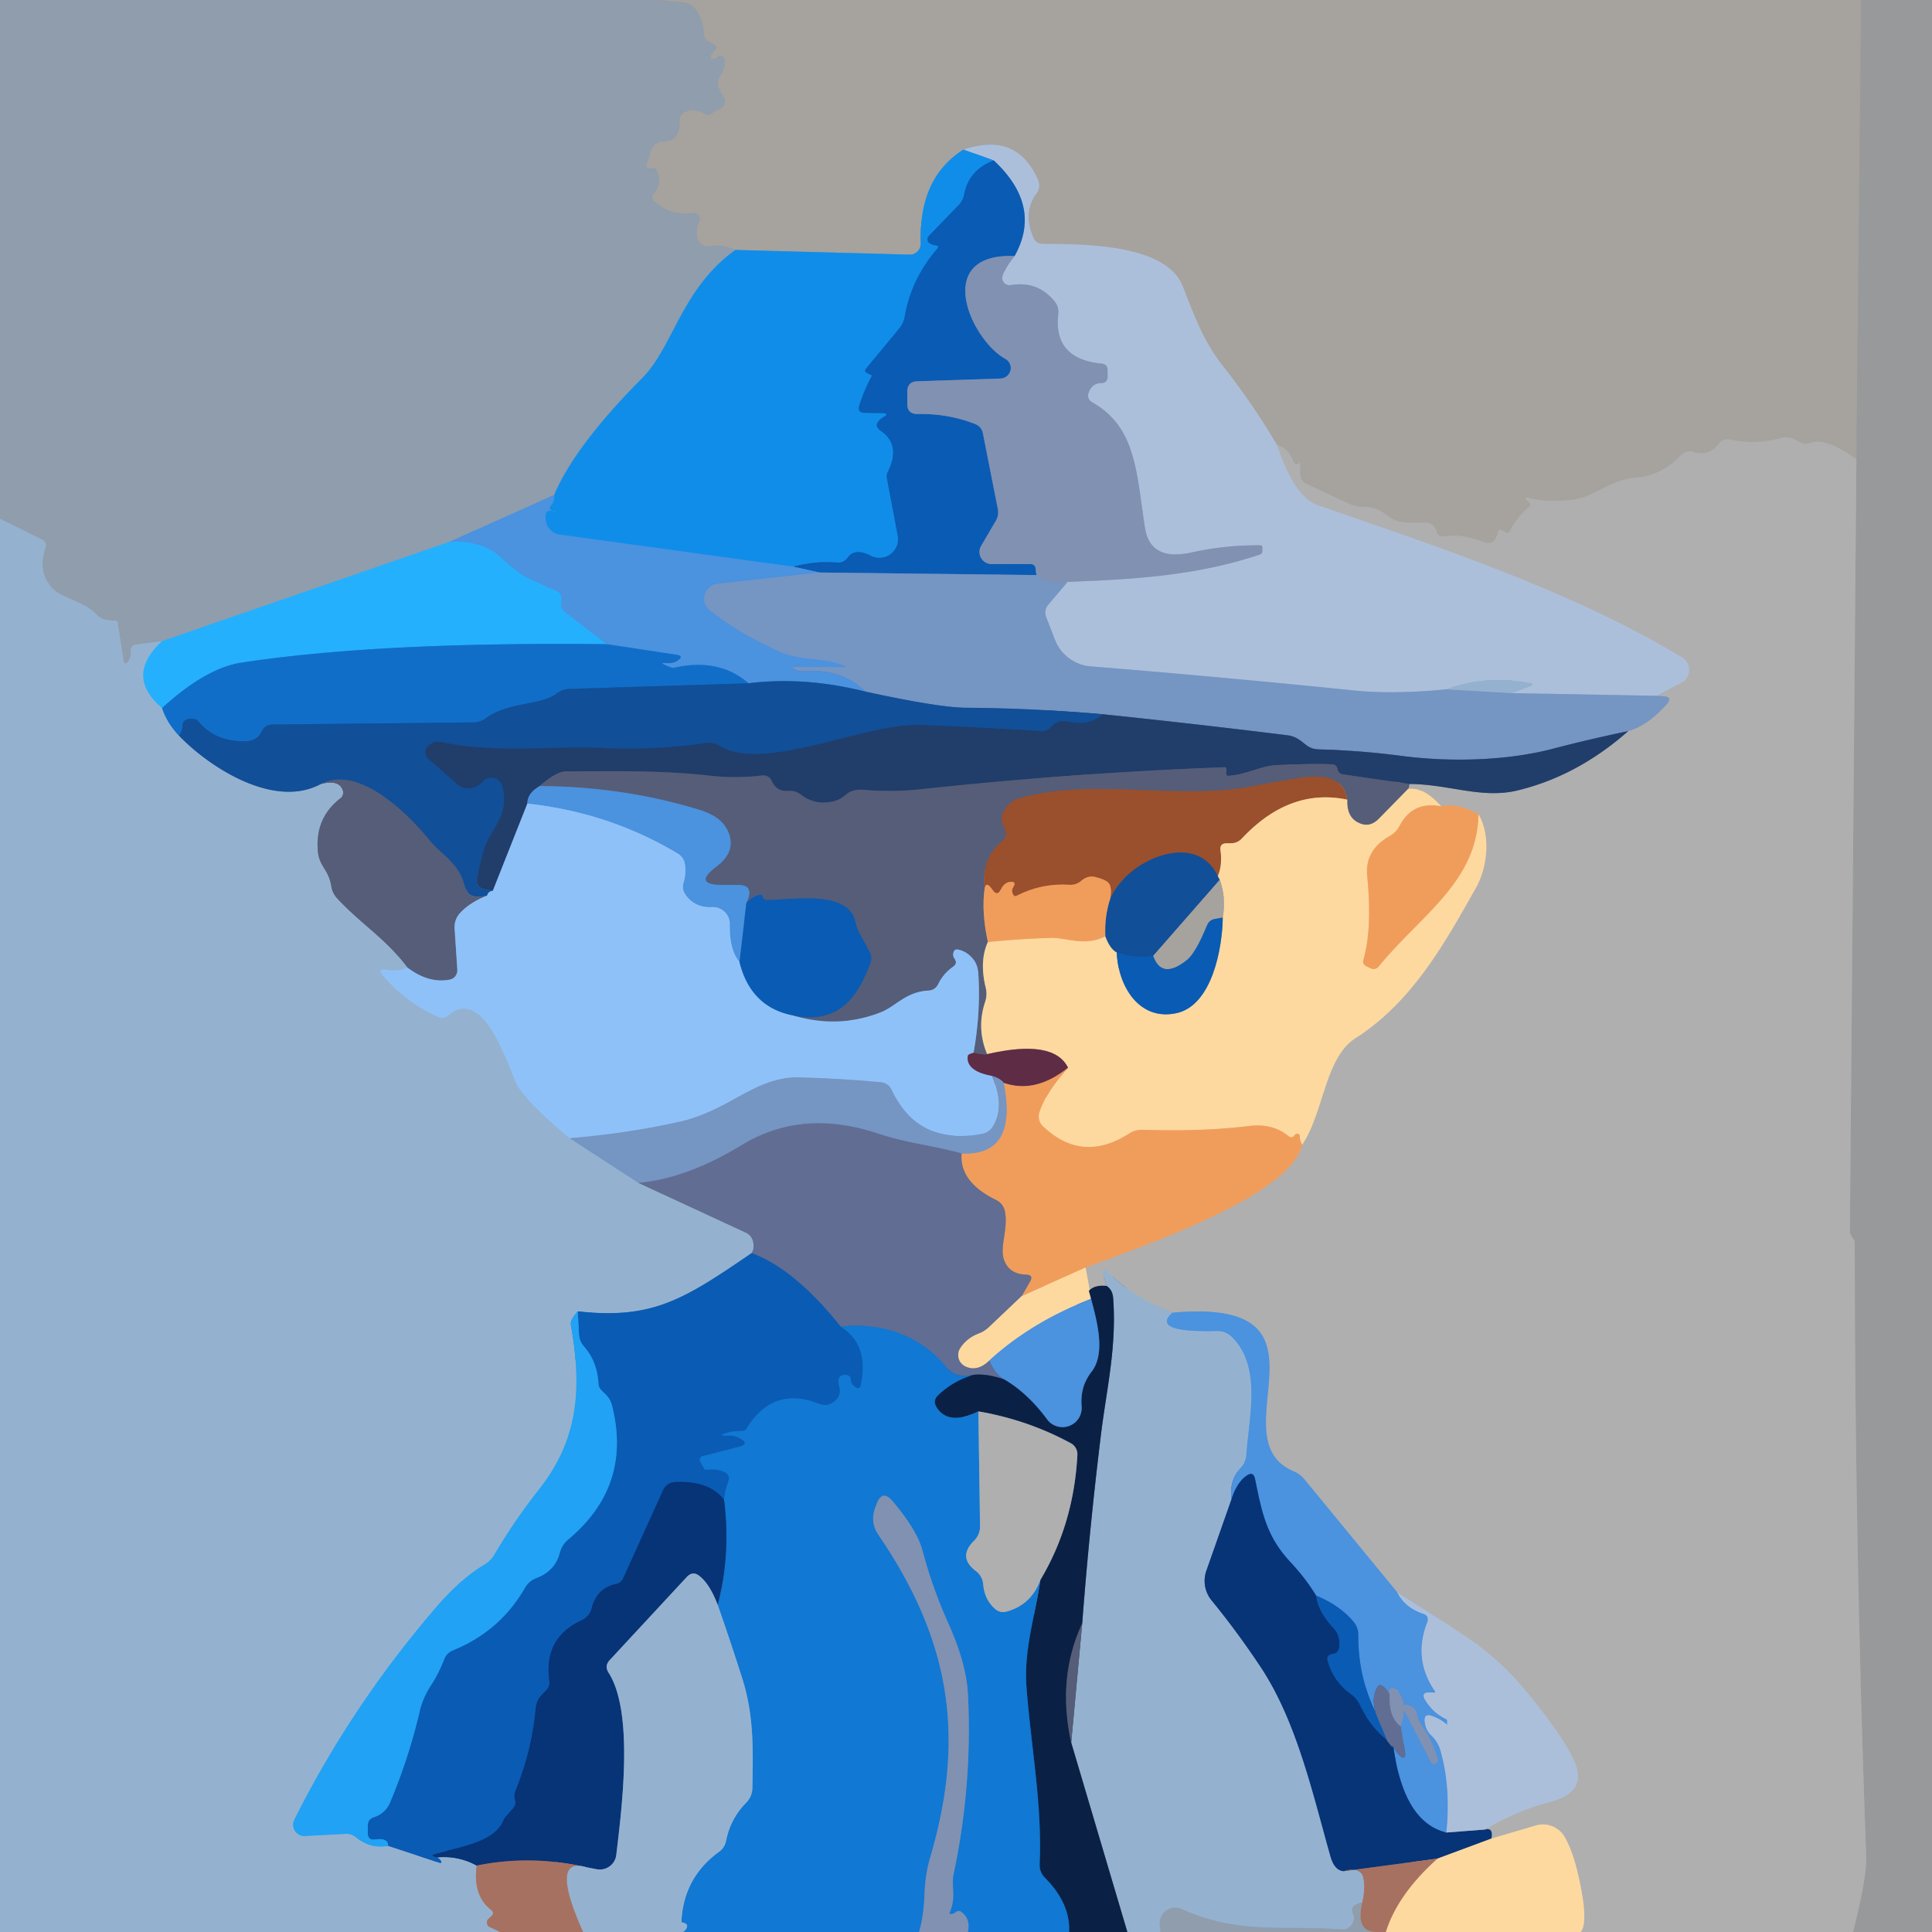 <?xml version="1.0" encoding="UTF-8" standalone="no"?>
<!DOCTYPE svg PUBLIC "-//W3C//DTD SVG 1.1//EN" "http://www.w3.org/Graphics/SVG/1.1/DTD/svg11.dtd">
<svg xmlns="http://www.w3.org/2000/svg" version="1.1" viewBox="0.00 0.00 128.00 128.00">
<g stroke-width="2.00" fill="none" stroke-linecap="butt">
<path stroke="#9ba0a6" vector-effect="non-scaling-stroke" d="
  M 43.61 0.00
  L 45.28 0.15
  A 1.14 1.13 -14.1 0 1 46.12 0.65
  Q 46.61 1.36 46.63 2.21
  Q 46.63 2.58 46.96 2.75
  L 47.24 2.90
  Q 47.66 3.13 47.29 3.43
  Q 47.08 3.60 47.11 3.83
  A 0.11 0.08 7.0 0 0 47.18 3.90
  Q 47.37 3.94 47.48 3.80
  A 0.30 0.30 0.0 0 1 48.01 3.95
  Q 48.08 4.50 47.73 5.01
  Q 47.49 5.35 47.61 5.75
  Q 47.70 6.07 47.90 6.32
  A 0.60 0.59 -28.6 0 1 47.62 7.26
  Q 47.40 7.33 47.24 7.47
  Q 46.95 7.73 46.62 7.52
  Q 46.05 7.16 45.44 7.41
  Q 45.01 7.59 45.03 8.05
  Q 45.08 9.35 43.97 9.38
  Q 43.33 9.41 43.13 10.01
  L 42.83 10.96
  A 0.13 0.13 0.0 0 0 42.96 11.13
  Q 43.11 11.13 43.25 11.13
  Q 43.45 11.13 43.53 11.32
  Q 43.89 12.20 43.35 12.79
  Q 43.08 13.08 43.38 13.35
  Q 44.44 14.31 45.91 14.11
  A 0.41 0.40 -81.0 0 1 46.33 14.69
  Q 46.17 15.02 46.17 15.39
  Q 46.17 16.42 47.20 16.29
  Q 47.77 16.21 48.73 16.56"
/>
<path stroke="#5095cb" vector-effect="non-scaling-stroke" d="
  M 48.73 16.56
  C 45.17 19.09 44.61 22.98 42.55 25.05
  Q 38.10 29.53 36.71 32.80"
/>
<path stroke="#6d98c6" vector-effect="non-scaling-stroke" d="
  M 36.71 32.80
  L 29.75 35.91"
/>
<path stroke="#5aa7d5" vector-effect="non-scaling-stroke" d="
  M 29.75 35.91
  L 10.73 42.48"
/>
<path stroke="#92a8be" vector-effect="non-scaling-stroke" d="
  M 10.73 42.48
  L 9.03 42.70
  Q 8.63 42.75 8.67 43.16
  Q 8.70 43.50 8.53 43.76
  Q 8.25 44.19 8.17 43.68
  L 7.80 41.28
  Q 7.78 41.11 7.60 41.11
  Q 7.36 41.12 7.13 41.09
  A 1.26 1.25 -17.8 0 1 6.40 40.72
  C 5.48 39.74 3.99 39.69 3.32 38.80
  Q 2.51 37.75 3.01 36.30
  Q 3.13 35.92 2.78 35.75
  L 0.00 34.37"
/>
<path stroke="#9f9e9d" vector-effect="non-scaling-stroke" d="
  M 123.31 0.00
  L 122.99 30.43"
/>
<path stroke="#aba9a7" vector-effect="non-scaling-stroke" d="
  M 122.99 30.43
  Q 120.93 28.94 119.89 29.36
  Q 119.60 29.48 119.31 29.33
  L 118.88 29.11
  A 1.20 1.19 -38.8 0 0 118.00 29.02
  Q 116.32 29.49 114.69 29.13
  Q 114.18 29.01 113.86 29.42
  Q 113.19 30.26 112.21 29.94
  Q 111.71 29.78 111.36 30.17
  Q 110.56 31.05 109.40 31.45
  Q 108.96 31.60 108.49 31.63
  C 106.80 31.73 105.71 32.86 104.34 33.08
  Q 102.71 33.34 101.17 32.97
  A 0.07 0.07 0.0 0 0 101.10 33.09
  Q 101.21 33.18 101.33 33.30
  Q 101.46 33.44 101.31 33.57
  Q 100.49 34.28 100.03 35.18
  Q 99.94 35.35 99.76 35.27
  Q 99.62 35.20 99.47 35.12
  A 0.17 0.16 16.5 0 0 99.24 35.24
  Q 99.05 36.23 98.24 35.90
  Q 96.87 35.34 95.71 35.55
  Q 95.26 35.63 95.15 35.19
  Q 95.00 34.56 94.25 34.62
  Q 93.47 34.67 92.89 34.60
  C 91.85 34.46 91.68 33.58 90.40 33.60
  Q 89.87 33.61 89.39 33.39
  L 86.60 32.09
  Q 86.13 31.88 86.13 31.37
  L 86.13 30.75
  Q 86.13 30.64 86.04 30.71
  Q 86.00 30.75 85.94 30.76
  Q 85.77 30.81 85.68 30.57
  Q 85.33 29.67 84.62 29.51"
/>
<path stroke="#a9b1bc" vector-effect="non-scaling-stroke" d="
  M 84.62 29.51
  Q 83.02 26.80 81.06 24.30
  C 79.69 22.57 79.13 20.92 78.35 18.95
  C 77.24 16.15 71.74 16.18 69.09 16.16
  Q 68.66 16.16 68.49 15.77
  Q 67.75 14.13 68.67 12.82
  Q 68.97 12.39 68.76 11.90
  Q 67.36 8.72 63.83 9.91"
/>
<path stroke="#5b98c4" vector-effect="non-scaling-stroke" d="
  M 63.83 9.91
  Q 60.85 11.80 61.01 16.11
  A 0.73 0.72 89.6 0 1 60.27 16.87
  L 48.73 16.56"
/>
<path stroke="#a4a4a5" vector-effect="non-scaling-stroke" d="
  M 122.77 128.00
  Q 123.69 124.36 123.64 123.00
  Q 122.89 102.68 122.88 82.35
  Q 122.88 82.25 122.84 82.17
  Q 122.77 82.06 122.69 81.94
  Q 122.56 81.74 122.56 81.50
  L 122.99 30.43"
/>
<path stroke="#aeb7c5" vector-effect="non-scaling-stroke" d="
  M 84.62 29.51
  Q 85.76 32.93 87.29 33.46
  C 95.33 36.25 104.15 39.14 111.45 43.56
  A 0.96 0.96 0.0 0 1 111.41 45.23
  L 109.79 46.10"
/>
<path stroke="#91aacf" vector-effect="non-scaling-stroke" d="
  M 109.79 46.10
  L 100.17 45.92"
/>
<path stroke="#a0b9d5" vector-effect="non-scaling-stroke" d="
  M 100.17 45.92
  L 101.33 45.49
  Q 101.78 45.32 101.31 45.24
  Q 98.40 44.71 95.85 45.67"
/>
<path stroke="#91aacf" vector-effect="non-scaling-stroke" d="
  M 95.85 45.67
  Q 92.31 46.01 89.75 45.75
  Q 80.82 44.84 72.26 44.15
  A 2.78 2.78 0.0 0 1 69.89 42.38
  L 69.32 40.90
  Q 69.14 40.43 69.46 40.05
  L 70.73 38.55"
/>
<path stroke="#97a8c6" vector-effect="non-scaling-stroke" d="
  M 70.73 38.55
  C 75.07 38.39 79.33 38.14 83.49 36.73
  Q 83.63 36.68 83.63 36.53
  Q 83.63 36.40 83.63 36.26
  Q 83.64 36.14 83.52 36.13
  Q 81.23 36.10 78.95 36.60
  Q 76.21 37.21 75.86 34.98
  C 75.29 31.34 75.29 28.32 72.39 26.67
  Q 71.96 26.43 72.14 25.97
  Q 72.38 25.37 73.00 25.38
  A 0.38 0.38 0.0 0 0 73.38 25.00
  L 73.38 24.52
  Q 73.38 24.13 72.99 24.09
  Q 69.78 23.78 70.11 20.83
  Q 70.17 20.33 69.85 19.94
  Q 68.72 18.59 66.97 18.89
  A 0.49 0.48 5.0 0 1 66.43 18.25
  Q 66.64 17.65 67.22 16.96"
/>
<path stroke="#5b8dc7" vector-effect="non-scaling-stroke" d="
  M 67.22 16.96
  Q 69.07 13.64 65.84 10.63"
/>
<path stroke="#5ea6e2" vector-effect="non-scaling-stroke" d="
  M 65.84 10.63
  L 63.83 9.91"
/>
<path stroke="#0d74ce" vector-effect="non-scaling-stroke" d="
  M 65.84 10.63
  Q 64.19 11.25 63.88 12.88
  Q 63.80 13.28 63.52 13.58
  L 61.54 15.63
  A 0.32 0.32 0.0 0 0 61.61 16.13
  Q 61.78 16.23 61.97 16.25
  Q 62.28 16.28 62.07 16.51
  Q 60.38 18.47 59.94 20.97
  Q 59.86 21.41 59.58 21.76
  L 57.38 24.42
  Q 57.23 24.61 57.45 24.72
  Q 57.60 24.79 57.75 24.87
  Q 57.77 24.88 57.71 25.00
  Q 57.23 25.90 56.93 26.87
  Q 56.79 27.34 57.28 27.35
  L 58.47 27.37
  Q 58.95 27.39 58.54 27.63
  Q 58.43 27.69 58.33 27.78
  Q 57.84 28.19 58.36 28.55
  Q 59.71 29.48 58.82 31.26
  A 0.73 0.68 -39.0 0 0 58.76 31.69
  L 59.48 35.49
  A 1.24 1.24 0.0 0 1 57.69 36.82
  Q 56.64 36.28 56.16 36.94
  Q 55.89 37.31 55.45 37.27
  Q 54.02 37.14 52.52 37.54"
/>
<path stroke="#2e90e4" vector-effect="non-scaling-stroke" d="
  M 52.52 37.54
  L 37.09 35.42
  A 1.13 1.10 -76.8 0 1 36.20 33.95
  Q 36.26 33.78 36.80 33.87
  Q 36.76 33.96 36.51 33.81
  A 0.19 0.19 0.0 0 1 36.47 33.52
  Q 36.77 33.20 36.71 32.80"
/>
<path stroke="#4676b3" vector-effect="non-scaling-stroke" d="
  M 67.22 16.96
  C 61.74 16.76 64.31 22.51 66.61 23.78
  A 0.70 0.69 -31.3 0 1 66.29 25.08
  L 60.79 25.26
  Q 60.11 25.28 60.11 25.96
  L 60.11 26.74
  Q 60.10 27.44 60.80 27.43
  Q 62.80 27.39 64.60 28.09
  Q 65.03 28.26 65.12 28.71
  L 66.11 33.73
  A 1.09 1.07 54.6 0 1 65.99 34.48
  L 65.00 36.17
  A 0.80 0.80 0.0 0 0 65.69 37.37
  L 68.25 37.37
  Q 68.61 37.37 68.62 37.74
  Q 68.63 37.99 68.69 38.10"
/>
<path stroke="#4078bb" vector-effect="non-scaling-stroke" d="
  M 68.69 38.10
  L 54.30 37.93"
/>
<path stroke="#2b77c9" vector-effect="non-scaling-stroke" d="
  M 54.30 37.93
  L 52.52 37.54"
/>
<path stroke="#7b93bb" vector-effect="non-scaling-stroke" d="
  M 70.73 38.55
  Q 69.52 38.86 68.69 38.10"
/>
<path stroke="#d6c4a8" vector-effect="non-scaling-stroke" d="
  M 104.72 128.00
  Q 105.28 127.36 104.55 124.19
  Q 104.21 122.68 103.67 121.72
  A 1.66 1.65 -22.6 0 0 101.77 120.94
  L 98.81 121.81"
/>
<path stroke="#5b7193" vector-effect="non-scaling-stroke" d="
  M 98.81 121.81
  Q 98.95 121.06 98.39 121.21"
/>
<path stroke="#aeb7c5" vector-effect="non-scaling-stroke" d="
  M 98.39 121.21
  Q 100.45 119.97 102.70 119.38
  Q 105.17 118.73 104.33 116.76
  Q 103.60 115.05 100.98 111.90
  Q 99.33 109.92 97.06 108.39
  Q 94.92 106.96 92.58 105.51"
/>
<path stroke="#7da1c7" vector-effect="non-scaling-stroke" d="
  M 92.58 105.51
  L 86.42 98.01
  Q 86.13 97.66 85.71 97.48
  C 80.50 95.29 89.30 85.92 77.67 86.97"
/>
<path stroke="#a2b1bf" vector-effect="non-scaling-stroke" d="
  M 77.67 86.97
  Q 75.21 86.02 73.47 84.36
  Q 72.92 83.84 73.13 84.57
  L 73.32 85.20"
/>
<path stroke="#5d687a" vector-effect="non-scaling-stroke" d="
  M 73.32 85.20
  Q 72.53 85.10 72.14 85.52"
/>
<path stroke="#7da1c7" vector-effect="non-scaling-stroke" d="
  M 72.14 85.52
  Q 72.22 85.78 72.30 86.05"
/>
<path stroke="#d6c4a8" vector-effect="non-scaling-stroke" d="
  M 72.30 86.05
  L 71.92 83.98"
/>
<path stroke="#d0a686" vector-effect="non-scaling-stroke" d="
  M 71.92 83.98
  C 75.07 82.75 85.47 79.36 86.28 75.83"
/>
<path stroke="#d6c4a8" vector-effect="non-scaling-stroke" d="
  M 86.28 75.83
  C 87.71 73.67 87.78 70.08 89.79 68.79
  C 93.55 66.38 95.66 62.58 97.76 58.86
  C 98.60 57.38 98.74 55.28 97.95 53.95"
/>
<path stroke="#d0a686" vector-effect="non-scaling-stroke" d="
  M 97.95 53.95
  Q 96.55 53.17 95.48 53.42"
/>
<path stroke="#d6c4a8" vector-effect="non-scaling-stroke" d="
  M 95.48 53.42
  Q 94.31 52.12 93.31 52.25"
/>
<path stroke="#828694" vector-effect="non-scaling-stroke" d="
  M 93.31 52.25
  Q 93.35 52.10 93.38 51.94"
/>
<path stroke="#68768d" vector-effect="non-scaling-stroke" d="
  M 93.38 51.94
  C 95.97 51.95 98.16 52.94 100.53 52.37
  Q 104.49 51.42 107.87 48.44"
/>
<path stroke="#92a2b9" vector-effect="non-scaling-stroke" d="
  M 107.87 48.44
  Q 109.17 48.07 110.42 46.66
  Q 110.86 46.18 110.21 46.13
  L 109.79 46.10"
/>
<path stroke="#6094d1" vector-effect="non-scaling-stroke" d="
  M 54.30 37.93
  L 47.54 38.68
  A 0.99 0.99 0.0 0 0 47.04 40.45
  Q 49.06 42.03 51.77 43.22
  C 53.07 43.79 54.46 43.53 55.83 44.06
  Q 56.22 44.20 55.81 44.20
  L 52.66 44.18
  Q 52.37 44.18 52.61 44.33
  Q 52.87 44.50 53.27 44.47
  Q 55.77 44.28 57.33 45.82"
/>
<path stroke="#2e71bc" vector-effect="non-scaling-stroke" d="
  M 57.33 45.82
  Q 53.31 44.81 49.58 45.27"
/>
<path stroke="#2e80d4" vector-effect="non-scaling-stroke" d="
  M 49.58 45.27
  Q 47.62 43.57 44.67 44.24
  A 0.35 0.33 46.6 0 1 44.49 44.23
  Q 44.26 44.15 44.09 44.07
  Q 43.67 43.89 44.13 43.93
  Q 44.60 43.97 44.90 43.76
  Q 45.34 43.46 44.82 43.38
  L 40.21 42.68"
/>
<path stroke="#38a1ee" vector-effect="non-scaling-stroke" d="
  M 40.21 42.68
  L 37.44 40.57
  A 0.69 0.68 25.2 0 1 37.18 39.87
  Q 37.30 39.32 36.77 39.11
  Q 35.78 38.70 34.83 38.23
  Q 34.35 38.00 33.19 36.94
  Q 31.90 35.76 29.75 35.91"
/>
<path stroke="#5db1e6" vector-effect="non-scaling-stroke" d="
  M 10.73 42.48
  Q 8.25 44.80 10.74 46.91"
/>
<path stroke="#5390cc" vector-effect="non-scaling-stroke" d="
  M 10.74 46.91
  Q 11.01 47.81 11.87 48.75"
/>
<path stroke="#5381b4" vector-effect="non-scaling-stroke" d="
  M 11.87 48.75
  C 13.88 50.84 18.16 53.62 21.26 51.94"
/>
<path stroke="#7588a4" vector-effect="non-scaling-stroke" d="
  M 21.26 51.94
  Q 22.46 51.63 22.71 52.35
  A 0.47 0.47 0.0 0 1 22.55 52.89
  Q 20.86 54.20 21.06 56.40
  C 21.15 57.42 21.77 57.59 21.95 58.72
  A 1.50 1.49 19.2 0 0 22.34 59.52
  C 23.94 61.25 25.53 62.15 27.00 64.11"
/>
<path stroke="#92bae4" vector-effect="non-scaling-stroke" d="
  M 27.00 64.11
  Q 26.40 64.39 25.54 64.25
  Q 25.00 64.17 25.35 64.59
  Q 26.84 66.38 28.99 67.35
  Q 29.40 67.54 29.74 67.24
  Q 30.83 66.29 32.02 67.50
  Q 32.91 68.40 34.13 71.61
  Q 34.56 72.73 37.74 75.41"
/>
<path stroke="#85a4c9" vector-effect="non-scaling-stroke" d="
  M 37.74 75.41
  L 42.30 78.37"
/>
<path stroke="#7b90b1" vector-effect="non-scaling-stroke" d="
  M 42.30 78.37
  L 49.38 81.65
  Q 49.83 81.85 49.91 82.34
  Q 49.98 82.78 49.80 83.02"
/>
<path stroke="#4f87c1" vector-effect="non-scaling-stroke" d="
  M 49.80 83.02
  C 45.32 86.08 43.25 87.43 38.28 86.88"
/>
<path stroke="#5baae2" vector-effect="non-scaling-stroke" d="
  M 38.28 86.88
  Q 37.77 87.45 37.82 87.75
  C 38.53 91.80 38.41 95.28 35.70 98.69
  Q 34.09 100.73 32.76 102.99
  Q 32.51 103.42 32.08 103.67
  Q 30.51 104.60 28.84 106.55
  Q 23.26 113.05 19.50 120.56
  A 0.75 0.74 -78.1 0 0 20.20 121.64
  L 22.86 121.50
  Q 23.28 121.47 23.60 121.73
  Q 24.59 122.51 25.71 122.29"
/>
<path stroke="#4f87c1" vector-effect="non-scaling-stroke" d="
  M 25.71 122.29
  L 29.08 123.40
  Q 29.33 123.48 29.19 123.26
  Q 29.12 123.15 28.95 123.06"
/>
<path stroke="#4e73a3" vector-effect="non-scaling-stroke" d="
  M 28.95 123.06
  Q 30.35 122.92 31.58 123.60"
/>
<path stroke="#9e9298" vector-effect="non-scaling-stroke" d="
  M 31.58 123.60
  Q 31.32 125.60 32.54 126.54
  Q 32.78 126.72 32.57 126.93
  Q 32.48 127.03 32.36 127.13
  A 0.33 0.33 0.0 0 0 32.44 127.67
  L 33.14 128.00"
/>
<path stroke="#1b8fe3" vector-effect="non-scaling-stroke" d="
  M 40.21 42.68
  Q 25.13 42.51 16.00 43.90
  Q 13.63 44.26 10.74 46.91"
/>
<path stroke="#85a4c9" vector-effect="non-scaling-stroke" d="
  M 95.85 45.67
  L 100.17 45.92"
/>
<path stroke="#4b6997" vector-effect="non-scaling-stroke" d="
  M 107.87 48.44
  Q 105.32 48.97 102.91 49.60
  C 99.85 50.41 96.05 50.50 92.85 50.08
  Q 90.12 49.72 87.37 49.65
  Q 86.88 49.64 86.51 49.34
  C 86.08 49.00 85.83 48.78 85.26 48.71
  Q 79.05 47.94 73.06 47.32"
/>
<path stroke="#4372ae" vector-effect="non-scaling-stroke" d="
  M 73.06 47.32
  Q 68.42 46.92 63.99 46.89
  Q 62.22 46.88 57.33 45.82"
/>
<path stroke="#115fb0" vector-effect="non-scaling-stroke" d="
  M 49.58 45.27
  L 37.75 45.64
  Q 37.27 45.65 36.89 45.94
  C 35.81 46.77 33.70 46.46 32.16 47.60
  Q 31.81 47.85 31.37 47.86
  L 18.07 48.00
  Q 17.55 48.01 17.33 48.47
  Q 17.03 49.10 16.24 49.11
  Q 14.26 49.14 13.16 47.81
  Q 13.01 47.63 12.78 47.63
  Q 12.63 47.62 12.48 47.64
  Q 12.10 47.71 12.09 48.09
  Q 12.08 48.37 11.87 48.75"
/>
<path stroke="#194681" vector-effect="non-scaling-stroke" d="
  M 73.06 47.32
  Q 72.16 48.14 70.77 47.81
  Q 70.09 47.65 69.65 48.16
  Q 69.38 48.47 68.97 48.44
  Q 64.98 48.19 61.01 48.04
  C 57.27 47.89 50.62 51.23 47.68 49.42
  A 1.35 1.31 -32.2 0 0 46.78 49.23
  Q 43.35 49.73 39.92 49.56
  C 36.73 49.40 32.96 49.95 29.24 49.17
  Q 28.69 49.06 28.32 49.48
  A 0.56 0.55 41.0 0 0 28.38 50.27
  L 30.32 51.97
  Q 30.62 52.23 31.02 52.22
  Q 31.61 52.20 31.97 51.78
  A 0.76 0.76 0.0 0 1 33.28 52.08
  C 33.80 54.04 32.54 54.87 32.11 56.19
  Q 31.78 57.21 31.62 58.28
  Q 31.54 58.80 32.05 58.90
  L 32.65 59.02"
/>
<path stroke="#5088c9" vector-effect="non-scaling-stroke" d="
  M 32.65 59.02
  Q 32.35 59.05 32.27 59.34"
/>
<path stroke="#335688" vector-effect="non-scaling-stroke" d="
  M 32.27 59.34
  Q 31.60 59.48 31.21 59.32
  Q 30.92 59.20 30.74 58.55
  C 30.37 57.18 29.22 56.59 28.51 55.73
  C 27.11 54.01 23.82 50.63 21.26 51.94"
/>
<path stroke="#3b4d71" vector-effect="non-scaling-stroke" d="
  M 93.38 51.94
  L 89.00 51.31
  Q 88.68 51.27 88.61 50.95
  Q 88.55 50.65 88.25 50.64
  Q 87.04 50.58 84.57 50.69
  C 83.50 50.74 82.56 51.33 81.40 51.40
  Q 81.25 51.41 81.25 51.26
  Q 81.25 51.12 81.25 50.97
  Q 81.25 50.82 81.11 50.83
  Q 71.03 51.21 61.00 52.29
  Q 59.14 52.49 57.24 52.33
  Q 56.47 52.26 56.03 52.66
  Q 55.67 52.98 55.21 53.09
  Q 54.00 53.38 53.04 52.63
  Q 52.69 52.37 52.26 52.40
  Q 51.46 52.47 51.14 51.76
  Q 50.94 51.32 50.46 51.38
  Q 48.77 51.58 47.12 51.40
  C 43.85 51.03 40.75 51.09 37.50 51.11
  Q 36.87 51.12 35.75 52.08"
/>
<path stroke="#3668a5" vector-effect="non-scaling-stroke" d="
  M 35.75 52.08
  Q 34.94 52.57 34.94 53.24"
/>
<path stroke="#587fb2" vector-effect="non-scaling-stroke" d="
  M 34.94 53.24
  L 32.65 59.02"
/>
<path stroke="#a99b8c" vector-effect="non-scaling-stroke" d="
  M 93.31 52.25
  L 91.35 54.25
  Q 90.69 54.92 89.89 54.45
  Q 89.21 54.05 89.26 52.98"
/>
<path stroke="#785653" vector-effect="non-scaling-stroke" d="
  M 89.26 52.98
  Q 88.99 51.06 86.01 51.55
  Q 84.24 51.84 83.15 52.06
  C 78.06 53.09 72.49 51.47 67.51 52.90
  Q 67.08 53.03 66.78 53.36
  Q 66.11 54.08 66.54 54.84
  Q 66.84 55.37 66.37 55.75
  Q 65.01 56.89 65.24 58.83"
/>
<path stroke="#a37d6a" vector-effect="non-scaling-stroke" d="
  M 65.24 58.83
  Q 65.01 60.39 65.45 62.41"
/>
<path stroke="#a99b8c" vector-effect="non-scaling-stroke" d="
  M 65.45 62.41
  Q 64.88 63.66 65.30 65.41
  Q 65.43 65.91 65.26 66.40
  Q 64.69 68.14 65.40 69.84"
/>
<path stroke="#5a455f" vector-effect="non-scaling-stroke" d="
  M 65.40 69.84
  Q 65.16 69.90 64.50 69.75"
/>
<path stroke="#728fb9" vector-effect="non-scaling-stroke" d="
  M 64.50 69.75
  Q 64.97 67.12 64.82 64.58
  Q 64.79 63.93 64.48 63.55
  Q 64.06 63.03 63.47 62.91
  Q 63.26 62.87 63.18 63.07
  Q 63.10 63.31 63.23 63.50
  Q 63.47 63.82 63.14 64.05
  Q 62.50 64.50 62.16 65.20
  Q 61.96 65.60 61.51 65.63
  C 60.01 65.71 59.36 66.67 58.35 67.07
  Q 55.55 68.17 52.52 67.27"
/>
<path stroke="#305c96" vector-effect="non-scaling-stroke" d="
  M 52.52 67.27
  C 55.45 67.87 56.78 66.22 57.67 63.79
  A 0.90 0.88 -49.8 0 0 57.62 63.08
  L 56.99 61.92
  Q 56.76 61.50 56.66 61.04
  C 56.18 58.94 52.45 59.62 50.83 59.63
  Q 50.73 59.63 50.67 59.59
  Q 50.56 59.52 50.52 59.37
  Q 50.48 59.24 50.35 59.27
  Q 49.90 59.35 49.45 59.81"
/>
<path stroke="#5078ac" vector-effect="non-scaling-stroke" d="
  M 49.45 59.81
  Q 49.76 59.19 49.57 58.87
  Q 49.42 58.63 48.86 58.63
  Q 48.03 58.63 47.87 58.63
  Q 45.86 58.63 47.46 57.42
  Q 48.92 56.31 48.14 54.90
  Q 47.67 54.06 46.36 53.66
  Q 41.31 52.11 35.75 52.08"
/>
<path stroke="#728fb9" vector-effect="non-scaling-stroke" d="
  M 32.27 59.34
  Q 31.16 59.77 30.51 60.46
  Q 30.08 60.91 30.12 61.54
  L 30.30 64.25
  A 0.63 0.62 82.5 0 1 29.81 64.90
  Q 28.42 65.18 27.00 64.11"
/>
<path stroke="#cc9467" vector-effect="non-scaling-stroke" d="
  M 89.26 52.98
  Q 85.44 52.18 82.28 55.55
  Q 81.98 55.87 81.54 55.87
  L 81.27 55.87
  Q 80.80 55.87 80.86 56.33
  Q 80.99 57.30 80.68 58.05"
/>
<path stroke="#564f63" vector-effect="non-scaling-stroke" d="
  M 80.68 58.05
  C 79.26 54.95 74.61 56.99 73.55 59.55"
/>
<path stroke="#c57645" vector-effect="non-scaling-stroke" d="
  M 73.55 59.55
  Q 73.71 58.76 73.41 58.46
  Q 73.23 58.28 72.59 58.11
  Q 72.08 57.97 71.62 58.37
  Q 71.29 58.65 70.85 58.62
  Q 69.01 58.50 67.37 59.34
  Q 67.20 59.43 67.12 59.26
  Q 66.98 59.01 67.13 58.77
  Q 67.38 58.38 66.91 58.43
  Q 66.53 58.48 66.31 58.93
  Q 66.07 59.41 65.76 58.96
  Q 65.35 58.35 65.24 58.83"
/>
<path stroke="#2b77c9" vector-effect="non-scaling-stroke" d="
  M 49.45 59.81
  L 48.99 63.72"
/>
<path stroke="#6daaec" vector-effect="non-scaling-stroke" d="
  M 48.99 63.72
  Q 48.32 62.94 48.35 61.24
  A 1.12 1.11 -0.2 0 0 47.19 60.10
  Q 46.03 60.15 45.42 59.28
  Q 45.16 58.91 45.29 58.48
  Q 45.48 57.82 45.37 57.22
  Q 45.29 56.78 44.90 56.55
  Q 40.37 53.83 34.94 53.24"
/>
<path stroke="#f7bb7e" vector-effect="non-scaling-stroke" d="
  M 95.48 53.42
  Q 93.59 53.06 92.73 54.71
  Q 92.50 55.15 92.07 55.39
  Q 90.42 56.32 90.58 58.02
  Q 90.93 61.54 90.32 63.62
  A 0.32 0.32 0.0 0 0 90.48 63.99
  Q 90.62 64.06 90.76 64.13
  Q 91.11 64.31 91.36 64.01
  C 94.09 60.66 97.88 58.43 97.95 53.95"
/>
<path stroke="#f7bb7e" vector-effect="non-scaling-stroke" d="
  M 86.28 75.83
  Q 86.11 75.60 86.12 75.28
  Q 86.13 75.16 86.02 75.13
  Q 85.86 75.08 85.78 75.20
  Q 85.60 75.46 85.35 75.26
  Q 84.31 74.41 82.76 74.60
  Q 79.65 74.98 75.72 74.85
  Q 75.23 74.83 74.81 75.10
  Q 71.69 77.10 69.09 74.61
  A 0.89 0.88 -59.5 0 1 68.86 73.70
  Q 69.30 72.33 70.76 70.74"
/>
<path stroke="#ae8373" vector-effect="non-scaling-stroke" d="
  M 70.76 70.74
  Q 69.82 68.82 65.40 69.84"
/>
<path stroke="#f7bb7e" vector-effect="non-scaling-stroke" d="
  M 65.45 62.41
  Q 67.63 62.19 69.63 62.14
  C 70.71 62.11 71.84 62.74 73.23 62.02"
/>
<path stroke="#87949c" vector-effect="non-scaling-stroke" d="
  M 73.23 62.02
  Q 73.54 62.87 73.99 63.10"
/>
<path stroke="#849aaa" vector-effect="non-scaling-stroke" d="
  M 73.99 63.10
  C 74.08 65.39 75.50 67.64 77.92 67.13
  C 80.32 66.63 80.99 62.77 81.01 60.79"
/>
<path stroke="#d2be9f" vector-effect="non-scaling-stroke" d="
  M 81.01 60.79
  Q 81.25 59.58 80.81 58.29"
/>
<path stroke="#87949c" vector-effect="non-scaling-stroke" d="
  M 80.81 58.29
  Q 80.75 58.17 80.68 58.05"
/>
<path stroke="#4d8ed6" vector-effect="non-scaling-stroke" d="
  M 48.99 63.72
  Q 49.72 66.71 52.52 67.27"
/>
<path stroke="#77779f" vector-effect="non-scaling-stroke" d="
  M 64.50 69.75
  Q 64.28 69.81 64.18 69.87
  Q 64.10 69.92 64.11 70.15
  Q 64.16 70.99 65.72 71.28"
/>
<path stroke="#82abde" vector-effect="non-scaling-stroke" d="
  M 65.72 71.28
  Q 66.59 73.28 65.80 74.60
  Q 65.54 75.04 65.04 75.13
  Q 60.81 75.90 59.08 72.22
  Q 58.86 71.75 58.34 71.70
  Q 55.66 71.45 52.96 71.38
  C 51.27 71.33 49.88 72.13 48.46 72.92
  Q 46.57 73.97 45.11 74.30
  Q 41.63 75.09 37.74 75.41"
/>
<path stroke="#5c799b" vector-effect="non-scaling-stroke" d="
  M 80.81 58.29
  L 76.40 63.33"
/>
<path stroke="#0e55a6" vector-effect="non-scaling-stroke" d="
  M 76.40 63.33
  Q 75.21 63.52 73.99 63.10"
/>
<path stroke="#81767a" vector-effect="non-scaling-stroke" d="
  M 73.23 62.02
  Q 73.17 60.72 73.55 59.55"
/>
<path stroke="#587fa9" vector-effect="non-scaling-stroke" d="
  M 81.01 60.79
  L 80.52 60.88
  Q 80.11 60.94 79.96 61.33
  Q 79.21 63.16 78.62 63.62
  Q 76.96 64.93 76.40 63.33"
/>
<path stroke="#a86551" vector-effect="non-scaling-stroke" d="
  M 70.76 70.74
  Q 68.60 72.47 66.50 71.75"
/>
<path stroke="#6a6184" vector-effect="non-scaling-stroke" d="
  M 66.50 71.75
  Q 66.31 71.46 65.72 71.28"
/>
<path stroke="#f7bb7e" vector-effect="non-scaling-stroke" d="
  M 71.92 83.98
  L 67.69 85.87"
/>
<path stroke="#a98577" vector-effect="non-scaling-stroke" d="
  M 67.69 85.87
  L 68.24 84.91
  Q 68.50 84.47 67.99 84.45
  Q 66.80 84.41 66.49 83.38
  C 66.25 82.55 66.80 81.39 66.58 80.26
  A 1.10 1.07 -83.4 0 0 65.99 79.50
  Q 63.55 78.31 63.71 76.42"
/>
<path stroke="#b39990" vector-effect="non-scaling-stroke" d="
  M 63.71 76.42
  Q 67.45 76.60 66.50 71.75"
/>
<path stroke="#6b81ab" vector-effect="non-scaling-stroke" d="
  M 63.71 76.42
  C 61.88 75.91 60.07 75.74 58.18 75.11
  Q 53.14 73.42 49.12 75.88
  Q 45.49 78.09 42.30 78.37"
/>
<path stroke="#afa399" vector-effect="non-scaling-stroke" d="
  M 67.69 85.87
  L 65.53 87.92
  Q 65.23 88.21 64.85 88.35
  Q 64.04 88.66 63.61 89.34
  A 0.84 0.83 -62.5 0 0 63.98 90.54
  Q 64.78 90.89 65.54 90.14"
/>
<path stroke="#5680b9" vector-effect="non-scaling-stroke" d="
  M 65.54 90.14
  Q 65.94 91.09 66.56 91.40"
/>
<path stroke="#36476c" vector-effect="non-scaling-stroke" d="
  M 66.56 91.40
  Q 65.33 90.98 64.48 91.09"
/>
<path stroke="#3973b3" vector-effect="non-scaling-stroke" d="
  M 64.48 91.09
  Q 63.29 91.32 62.72 90.61
  C 61.00 88.46 58.36 87.57 55.70 87.90"
/>
<path stroke="#3664a3" vector-effect="non-scaling-stroke" d="
  M 55.70 87.90
  Q 52.68 84.10 49.80 83.02"
/>
<path stroke="#0e6ac3" vector-effect="non-scaling-stroke" d="
  M 55.70 87.90
  Q 57.58 89.05 57.04 91.71
  Q 56.96 92.14 56.62 91.86
  Q 56.38 91.68 56.37 91.41
  A 0.33 0.32 0.9 0 0 56.05 91.09
  Q 55.37 91.07 55.61 91.89
  Q 55.74 92.33 55.44 92.69
  Q 55.21 92.97 54.85 93.07
  Q 54.59 93.13 54.19 92.98
  Q 51.19 91.83 49.46 94.65
  A 0.31 0.31 0.0 0 1 49.19 94.81
  Q 48.61 94.81 48.27 94.90
  Q 47.34 95.14 48.38 95.11
  Q 48.68 95.11 49.01 95.29
  Q 49.71 95.66 48.94 95.86
  L 46.61 96.46
  Q 46.24 96.55 46.42 96.89
  L 46.65 97.30
  Q 46.70 97.40 46.81 97.38
  Q 47.43 97.28 47.96 97.51
  Q 48.43 97.71 48.24 98.18
  Q 48.00 98.78 47.97 99.37"
/>
<path stroke="#094795" vector-effect="non-scaling-stroke" d="
  M 47.97 99.37
  Q 47.00 98.09 44.76 98.19
  Q 44.16 98.21 43.92 98.76
  L 41.29 104.56
  Q 41.15 104.87 40.82 104.94
  Q 39.53 105.22 39.20 106.56
  A 1.20 1.19 -5.6 0 1 38.55 107.34
  Q 35.99 108.51 36.40 111.39
  Q 36.44 111.72 36.21 111.96
  L 35.94 112.24
  Q 35.54 112.64 35.49 113.21
  Q 35.24 115.98 34.17 118.60
  Q 34.04 118.92 34.13 119.26
  Q 34.21 119.56 34.02 119.78
  Q 33.41 120.46 33.40 120.50
  C 32.80 122.17 30.18 122.37 28.72 122.88
  Q 28.62 122.91 28.71 122.97
  Q 28.81 123.03 28.95 123.06"
/>
<path stroke="#167fd4" vector-effect="non-scaling-stroke" d="
  M 25.71 122.29
  Q 25.74 121.75 24.84 121.87
  Q 24.37 121.93 24.37 121.46
  L 24.37 120.94
  Q 24.37 120.53 24.76 120.40
  Q 25.54 120.15 25.86 119.38
  Q 27.11 116.40 27.83 113.28
  Q 28.02 112.48 28.56 111.65
  Q 29.06 110.88 29.42 109.95
  Q 29.59 109.50 30.03 109.33
  Q 33.12 108.07 34.78 105.20
  Q 35.04 104.74 35.54 104.55
  Q 36.78 104.08 37.09 102.87
  Q 37.23 102.34 37.64 102.00
  Q 41.91 98.44 40.54 93.09
  Q 40.44 92.71 40.17 92.43
  L 39.84 92.10
  Q 39.66 91.92 39.65 91.67
  Q 39.57 90.21 38.70 89.22
  Q 38.39 88.87 38.36 88.40
  L 38.28 86.88"
/>
<path stroke="#a4b6c0" vector-effect="non-scaling-stroke" d="
  M 72.30 86.05
  Q 68.32 87.59 65.54 90.14"
/>
<path stroke="#70a2d7" vector-effect="non-scaling-stroke" d="
  M 77.67 86.97
  Q 76.22 88.30 80.64 88.18
  A 1.35 1.34 66.2 0 1 81.59 88.55
  C 83.63 90.51 82.74 93.89 82.57 96.43
  Q 82.54 96.92 82.19 97.28
  Q 81.43 98.06 81.59 99.33"
/>
<path stroke="#4e73a3" vector-effect="non-scaling-stroke" d="
  M 81.59 99.33
  L 79.92 104.08
  A 2.04 2.03 35.0 0 0 80.27 106.03
  Q 81.95 108.08 83.50 110.41
  C 85.92 114.04 86.97 118.84 88.16 123.03
  Q 88.42 123.92 89.02 123.97"
/>
<path stroke="#9e9298" vector-effect="non-scaling-stroke" d="
  M 89.02 123.97
  Q 89.40 123.83 89.76 123.88
  Q 90.28 123.96 90.35 124.48
  Q 90.45 125.24 90.25 126.05"
/>
<path stroke="#92a8be" vector-effect="non-scaling-stroke" d="
  M 90.25 126.05
  Q 89.40 126.23 89.64 126.75
  A 0.76 0.76 0.0 0 1 88.90 127.83
  C 84.99 127.54 82.10 128.19 78.29 126.48
  A 1.03 1.03 0.0 0 0 76.84 127.52
  L 76.88 128.00"
/>
<path stroke="#4f6a8a" vector-effect="non-scaling-stroke" d="
  M 74.69 128.00
  L 70.97 115.45"
/>
<path stroke="#7588a4" vector-effect="non-scaling-stroke" d="
  M 70.97 115.45
  L 71.70 107.55"
/>
<path stroke="#4f6a8a" vector-effect="non-scaling-stroke" d="
  M 71.70 107.55
  Q 72.18 101.22 72.96 94.90
  C 73.31 92.08 73.99 89.22 73.75 86.00
  Q 73.71 85.46 73.32 85.20"
/>
<path stroke="#303f5f" vector-effect="non-scaling-stroke" d="
  M 71.70 107.55
  Q 70.02 111.16 70.97 115.45"
/>
<path stroke="#0e4d8c" vector-effect="non-scaling-stroke" d="
  M 70.83 128.00
  Q 70.92 126.11 69.24 124.42
  Q 68.85 124.02 68.88 123.47
  C 69.05 119.50 68.31 115.76 68.01 111.80
  C 67.82 109.31 68.56 107.15 68.93 104.67"
/>
<path stroke="#5d687a" vector-effect="non-scaling-stroke" d="
  M 68.93 104.67
  Q 71.14 100.97 71.38 96.38
  A 0.84 0.83 15.8 0 0 70.95 95.62
  Q 68.10 94.07 64.82 93.51"
/>
<path stroke="#0e4d8c" vector-effect="non-scaling-stroke" d="
  M 64.82 93.51
  Q 62.84 94.47 62.06 93.25
  Q 61.77 92.80 62.16 92.43
  Q 63.14 91.49 64.48 91.09"
/>
<path stroke="#2b5a92" vector-effect="non-scaling-stroke" d="
  M 66.56 91.40
  Q 68.10 92.31 69.37 94.03
  A 1.27 1.27 0.0 0 0 71.66 93.17
  Q 71.59 92.30 71.89 91.60
  Q 72.06 91.21 72.32 90.88
  C 73.33 89.57 72.61 87.27 72.14 85.52"
/>
<path stroke="#7ca9dd" vector-effect="non-scaling-stroke" d="
  M 92.58 105.51
  Q 93.09 106.51 94.28 106.91
  Q 94.72 107.05 94.56 107.49
  Q 93.61 109.93 95.08 112.06
  A 0.06 0.06 0.0 0 1 95.02 112.15
  Q 94.85 112.12 94.68 112.13
  Q 94.14 112.14 94.41 112.61
  Q 94.90 113.44 95.76 113.87
  Q 95.88 113.93 95.88 113.98
  Q 95.88 114.10 95.88 114.25
  Q 95.88 114.29 95.85 114.26
  Q 95.46 113.89 94.84 113.68
  Q 94.35 113.51 94.39 114.03
  Q 94.44 114.62 94.83 114.98
  Q 95.25 115.38 95.42 115.93
  Q 96.15 118.44 95.82 121.41"
/>
<path stroke="#2963ab" vector-effect="non-scaling-stroke" d="
  M 95.82 121.41
  Q 92.96 120.71 92.30 115.60"
/>
<path stroke="#5680b9" vector-effect="non-scaling-stroke" d="
  M 92.30 115.60
  Q 92.46 116.06 92.70 116.28
  Q 93.18 116.70 93.08 116.07
  L 92.81 114.38"
/>
<path stroke="#6692c9" vector-effect="non-scaling-stroke" d="
  M 92.81 114.38
  Q 93.39 112.69 92.43 111.89
  Q 92.21 111.70 92.05 111.95
  Q 91.96 112.10 92.07 112.24"
/>
<path stroke="#5680b9" vector-effect="non-scaling-stroke" d="
  M 92.07 112.24
  Q 91.51 111.36 91.26 111.76
  Q 90.84 112.43 91.14 113.46"
/>
<path stroke="#2b77c9" vector-effect="non-scaling-stroke" d="
  M 91.14 113.46
  Q 89.97 111.07 89.99 108.33
  Q 89.99 107.83 89.68 107.45
  Q 88.81 106.39 87.20 105.72"
/>
<path stroke="#2963ab" vector-effect="non-scaling-stroke" d="
  M 87.20 105.72
  Q 86.50 104.57 85.49 103.49
  C 83.88 101.77 83.59 100.14 83.15 97.99
  Q 83.04 97.45 82.59 97.77
  Q 81.95 98.21 81.59 99.33"
/>
<path stroke="#6692c9" vector-effect="non-scaling-stroke" d="
  M 93.90 113.65
  Q 93.83 113.14 93.36 112.99
  Q 92.76 112.81 93.05 113.36
  L 94.80 116.73
  A 0.25 0.24 -67.2 0 0 95.25 116.54
  Q 94.88 115.23 94.11 114.19
  Q 93.94 113.94 93.90 113.65"
/>
<path stroke="#6094c1" vector-effect="non-scaling-stroke" d="
  M 64.82 93.51
  L 64.93 101.09
  Q 64.94 101.68 64.52 102.09
  Q 63.44 103.17 64.65 104.08
  A 1.24 1.24 0.0 0 1 65.14 104.96
  Q 65.22 105.96 65.91 106.58
  Q 66.25 106.89 66.69 106.77
  Q 68.33 106.32 68.93 104.67"
/>
<path stroke="#4985c3" vector-effect="non-scaling-stroke" d="
  M 64.12 128.00
  Q 64.32 127.12 63.67 126.66
  A 0.28 0.27 39.6 0 0 63.32 126.69
  Q 63.19 126.81 62.99 126.81
  Q 62.88 126.81 62.92 126.71
  Q 63.20 126.04 63.15 125.31
  Q 63.10 124.54 63.17 124.20
  Q 64.43 118.28 64.13 112.26
  Q 64.03 110.21 62.81 107.51
  Q 61.78 105.21 61.12 102.74
  Q 60.76 101.37 59.13 99.45
  Q 58.45 98.66 58.08 99.64
  L 57.99 99.88
  Q 57.62 100.86 58.22 101.72
  C 62.96 108.67 63.99 115.06 61.63 123.05
  Q 61.30 124.17 61.25 125.51
  Q 61.20 126.96 60.89 128.00"
/>
<path stroke="#5395d1" vector-effect="non-scaling-stroke" d="
  M 45.25 128.00
  Q 45.55 127.79 45.52 127.57
  Q 45.51 127.50 45.45 127.46
  Q 45.34 127.39 45.21 127.37
  Q 45.14 127.36 45.15 127.26
  Q 45.31 124.37 47.65 122.68
  A 1.15 1.14 78.2 0 0 48.10 121.98
  Q 48.39 120.50 49.43 119.44
  Q 49.84 119.02 49.85 118.44
  C 49.89 115.94 49.96 113.70 49.19 111.24
  Q 48.34 108.57 47.55 106.33"
/>
<path stroke="#0c56a5" vector-effect="non-scaling-stroke" d="
  M 47.55 106.33
  Q 48.42 102.97 47.97 99.37"
/>
<path stroke="#094795" vector-effect="non-scaling-stroke" d="
  M 87.20 105.72
  Q 87.31 106.77 88.38 107.90
  Q 88.63 108.17 88.70 108.52
  Q 88.89 109.50 88.29 109.58
  Q 87.84 109.64 87.97 110.08
  Q 88.36 111.42 89.49 112.23
  Q 89.89 112.51 90.10 112.96
  Q 90.78 114.38 91.88 115.26"
/>
<path stroke="#345085" vector-effect="non-scaling-stroke" d="
  M 91.88 115.26
  Q 92.35 116.00 92.30 115.60"
/>
<path stroke="#5a79a9" vector-effect="non-scaling-stroke" d="
  M 95.82 121.41
  L 98.39 121.21"
/>
<path stroke="#82868c" vector-effect="non-scaling-stroke" d="
  M 98.81 121.81
  L 95.23 123.14"
/>
<path stroke="#57526c" vector-effect="non-scaling-stroke" d="
  M 95.23 123.14
  L 89.02 123.97"
/>
<path stroke="#4e73a3" vector-effect="non-scaling-stroke" d="
  M 47.55 106.33
  Q 47.03 104.96 46.35 104.42
  Q 45.90 104.05 45.50 104.48
  L 40.40 109.98
  Q 40.03 110.37 40.32 110.82
  C 42.01 113.46 41.20 119.77 40.83 122.89
  A 1.10 1.09 8.7 0 1 39.53 123.84
  L 38.85 123.71"
/>
<path stroke="#57526c" vector-effect="non-scaling-stroke" d="
  M 38.85 123.71
  Q 35.15 122.87 31.58 123.60"
/>
<path stroke="#9e9298" vector-effect="non-scaling-stroke" d="
  M 38.63 128.00
  Q 36.37 122.95 38.85 123.71"
/>
<path stroke="#3664a3" vector-effect="non-scaling-stroke" d="
  M 91.14 113.46
  L 91.88 115.26"
/>
<path stroke="#717fa2" vector-effect="non-scaling-stroke" d="
  M 92.07 112.24
  Q 91.99 113.79 92.81 114.38"
/>
<path stroke="#d2a581" vector-effect="non-scaling-stroke" d="
  M 91.81 128.00
  Q 92.60 125.49 95.23 123.14"
/>
<path stroke="#9b8787" vector-effect="non-scaling-stroke" d="
  M 91.12 128.00
  Q 89.80 127.95 90.25 126.05"
/>
</g>
<path fill="#8f9dad" d="
  M 0.00 0.00
  L 43.61 0.00
  L 45.28 0.15
  A 1.14 1.13 -14.1 0 1 46.12 0.65
  Q 46.61 1.36 46.63 2.21
  Q 46.63 2.58 46.96 2.75
  L 47.24 2.90
  Q 47.66 3.13 47.29 3.43
  Q 47.08 3.60 47.11 3.83
  A 0.11 0.08 7.0 0 0 47.18 3.90
  Q 47.37 3.94 47.48 3.80
  A 0.30 0.30 0.0 0 1 48.01 3.95
  Q 48.08 4.50 47.73 5.01
  Q 47.49 5.35 47.61 5.75
  Q 47.70 6.07 47.90 6.32
  A 0.60 0.59 -28.6 0 1 47.62 7.26
  Q 47.40 7.33 47.24 7.47
  Q 46.95 7.73 46.62 7.52
  Q 46.05 7.16 45.44 7.41
  Q 45.01 7.59 45.03 8.05
  Q 45.08 9.35 43.97 9.38
  Q 43.33 9.41 43.13 10.01
  L 42.83 10.96
  A 0.13 0.13 0.0 0 0 42.96 11.13
  Q 43.11 11.13 43.25 11.13
  Q 43.45 11.13 43.53 11.32
  Q 43.89 12.20 43.35 12.79
  Q 43.08 13.08 43.38 13.35
  Q 44.44 14.31 45.91 14.11
  A 0.41 0.40 -81.0 0 1 46.33 14.69
  Q 46.17 15.02 46.17 15.39
  Q 46.17 16.42 47.20 16.29
  Q 47.77 16.21 48.73 16.56
  C 45.17 19.09 44.61 22.98 42.55 25.05
  Q 38.10 29.53 36.71 32.80
  L 29.75 35.91
  L 10.73 42.48
  L 9.03 42.70
  Q 8.63 42.75 8.67 43.16
  Q 8.70 43.50 8.53 43.76
  Q 8.25 44.19 8.17 43.68
  L 7.80 41.28
  Q 7.78 41.11 7.60 41.11
  Q 7.36 41.12 7.13 41.09
  A 1.26 1.25 -17.8 0 1 6.40 40.72
  C 5.48 39.74 3.99 39.69 3.32 38.80
  Q 2.51 37.75 3.01 36.30
  Q 3.13 35.92 2.78 35.75
  L 0.00 34.37
  L 0.00 0.00
  Z"
/>
<path fill="#a6a29e" d="
  M 43.61 0.00
  L 123.31 0.00
  L 122.99 30.43
  Q 120.93 28.94 119.89 29.36
  Q 119.60 29.48 119.31 29.33
  L 118.88 29.11
  A 1.20 1.19 -38.8 0 0 118.00 29.02
  Q 116.32 29.49 114.69 29.13
  Q 114.18 29.01 113.86 29.42
  Q 113.19 30.26 112.21 29.94
  Q 111.71 29.78 111.36 30.17
  Q 110.56 31.05 109.40 31.45
  Q 108.96 31.60 108.49 31.63
  C 106.80 31.73 105.71 32.86 104.34 33.08
  Q 102.71 33.34 101.17 32.97
  A 0.07 0.07 0.0 0 0 101.10 33.09
  Q 101.21 33.18 101.33 33.30
  Q 101.46 33.44 101.31 33.57
  Q 100.49 34.28 100.03 35.18
  Q 99.94 35.35 99.76 35.27
  Q 99.62 35.20 99.47 35.12
  A 0.17 0.16 16.5 0 0 99.24 35.24
  Q 99.05 36.23 98.24 35.90
  Q 96.87 35.34 95.71 35.55
  Q 95.26 35.63 95.15 35.19
  Q 95.00 34.56 94.25 34.62
  Q 93.47 34.67 92.89 34.60
  C 91.85 34.46 91.68 33.58 90.40 33.60
  Q 89.87 33.61 89.39 33.39
  L 86.60 32.09
  Q 86.13 31.88 86.13 31.37
  L 86.13 30.75
  Q 86.13 30.64 86.04 30.71
  Q 86.00 30.75 85.94 30.76
  Q 85.77 30.81 85.68 30.57
  Q 85.33 29.67 84.62 29.51
  Q 83.02 26.80 81.06 24.30
  C 79.69 22.57 79.13 20.92 78.35 18.95
  C 77.24 16.15 71.74 16.18 69.09 16.16
  Q 68.66 16.16 68.49 15.77
  Q 67.75 14.13 68.67 12.82
  Q 68.97 12.39 68.76 11.90
  Q 67.36 8.72 63.83 9.91
  Q 60.85 11.80 61.01 16.11
  A 0.73 0.72 89.6 0 1 60.27 16.87
  L 48.73 16.56
  Q 47.77 16.21 47.20 16.29
  Q 46.17 16.42 46.17 15.39
  Q 46.17 15.02 46.33 14.69
  A 0.41 0.40 -81.0 0 0 45.91 14.11
  Q 44.44 14.31 43.38 13.35
  Q 43.08 13.08 43.35 12.79
  Q 43.89 12.20 43.53 11.32
  Q 43.45 11.13 43.25 11.13
  Q 43.11 11.13 42.96 11.13
  A 0.13 0.13 0.0 0 1 42.83 10.96
  L 43.13 10.01
  Q 43.33 9.41 43.97 9.38
  Q 45.08 9.35 45.03 8.05
  Q 45.01 7.59 45.44 7.41
  Q 46.05 7.16 46.62 7.52
  Q 46.95 7.73 47.24 7.47
  Q 47.40 7.33 47.62 7.26
  A 0.60 0.59 -28.6 0 0 47.90 6.32
  Q 47.70 6.07 47.61 5.75
  Q 47.49 5.35 47.73 5.01
  Q 48.08 4.50 48.01 3.95
  A 0.30 0.30 0.0 0 0 47.48 3.80
  Q 47.37 3.94 47.18 3.90
  A 0.11 0.08 7.0 0 1 47.11 3.83
  Q 47.08 3.60 47.29 3.43
  Q 47.66 3.13 47.24 2.90
  L 46.96 2.75
  Q 46.63 2.58 46.63 2.21
  Q 46.61 1.36 46.12 0.65
  A 1.14 1.13 -14.1 0 0 45.28 0.15
  L 43.61 0.00
  Z"
/>
<path fill="#98999b" d="
  M 123.31 0.00
  L 128.00 0.00
  L 128.00 128.00
  L 122.77 128.00
  Q 123.69 124.36 123.64 123.00
  Q 122.89 102.68 122.88 82.35
  Q 122.88 82.25 122.84 82.17
  Q 122.77 82.06 122.69 81.94
  Q 122.56 81.74 122.56 81.50
  L 122.99 30.43
  L 123.31 0.00
  Z"
/>
<path fill="#acbfda" d="
  M 84.62 29.51
  Q 85.76 32.93 87.29 33.46
  C 95.33 36.25 104.15 39.14 111.45 43.56
  A 0.96 0.96 0.0 0 1 111.41 45.23
  L 109.79 46.10
  L 100.17 45.92
  L 101.33 45.49
  Q 101.78 45.32 101.31 45.24
  Q 98.40 44.71 95.85 45.67
  Q 92.31 46.01 89.75 45.75
  Q 80.82 44.84 72.26 44.15
  A 2.78 2.78 0.0 0 1 69.89 42.38
  L 69.32 40.90
  Q 69.14 40.43 69.46 40.05
  L 70.73 38.55
  C 75.07 38.39 79.33 38.14 83.49 36.73
  Q 83.63 36.68 83.63 36.53
  Q 83.63 36.40 83.63 36.26
  Q 83.64 36.14 83.52 36.13
  Q 81.23 36.10 78.95 36.60
  Q 76.21 37.21 75.86 34.98
  C 75.29 31.34 75.29 28.32 72.39 26.67
  Q 71.96 26.43 72.14 25.97
  Q 72.38 25.37 73.00 25.38
  A 0.38 0.38 0.0 0 0 73.38 25.00
  L 73.38 24.52
  Q 73.38 24.13 72.99 24.09
  Q 69.78 23.78 70.11 20.83
  Q 70.17 20.33 69.85 19.94
  Q 68.72 18.59 66.97 18.89
  A 0.49 0.48 5.0 0 1 66.43 18.25
  Q 66.64 17.65 67.22 16.96
  Q 69.07 13.64 65.84 10.63
  L 63.83 9.91
  Q 67.36 8.72 68.76 11.90
  Q 68.97 12.39 68.67 12.82
  Q 67.75 14.13 68.49 15.77
  Q 68.66 16.16 69.09 16.16
  C 71.74 16.18 77.24 16.15 78.35 18.95
  C 79.13 20.92 79.69 22.57 81.06 24.30
  Q 83.02 26.80 84.62 29.51
  Z"
/>
<path fill="#108de9" d="
  M 63.83 9.91
  L 65.84 10.63
  Q 64.19 11.25 63.88 12.88
  Q 63.80 13.28 63.52 13.58
  L 61.54 15.63
  A 0.32 0.32 0.0 0 0 61.61 16.13
  Q 61.78 16.23 61.97 16.25
  Q 62.28 16.28 62.07 16.51
  Q 60.38 18.47 59.94 20.97
  Q 59.86 21.41 59.58 21.76
  L 57.38 24.42
  Q 57.23 24.61 57.45 24.72
  Q 57.60 24.79 57.75 24.87
  Q 57.77 24.88 57.71 25.00
  Q 57.23 25.90 56.93 26.87
  Q 56.79 27.34 57.28 27.35
  L 58.47 27.37
  Q 58.95 27.39 58.54 27.63
  Q 58.43 27.69 58.33 27.78
  Q 57.84 28.19 58.36 28.55
  Q 59.71 29.48 58.82 31.26
  A 0.73 0.68 -39.0 0 0 58.76 31.69
  L 59.48 35.49
  A 1.24 1.24 0.0 0 1 57.69 36.82
  Q 56.64 36.28 56.16 36.94
  Q 55.89 37.31 55.45 37.27
  Q 54.02 37.14 52.52 37.54
  L 37.09 35.42
  A 1.13 1.10 -76.8 0 1 36.20 33.95
  Q 36.26 33.78 36.80 33.87
  Q 36.76 33.96 36.51 33.81
  A 0.19 0.19 0.0 0 1 36.47 33.52
  Q 36.77 33.20 36.71 32.80
  Q 38.10 29.53 42.55 25.05
  C 44.61 22.98 45.17 19.09 48.73 16.56
  L 60.27 16.87
  A 0.73 0.72 89.6 0 0 61.01 16.11
  Q 60.85 11.80 63.83 9.91
  Z"
/>
<path fill="#0a5bb3" d="
  M 65.84 10.63
  Q 69.07 13.64 67.22 16.96
  C 61.74 16.76 64.31 22.51 66.61 23.78
  A 0.70 0.69 -31.3 0 1 66.29 25.08
  L 60.79 25.26
  Q 60.11 25.28 60.11 25.96
  L 60.11 26.74
  Q 60.10 27.44 60.80 27.43
  Q 62.80 27.39 64.60 28.09
  Q 65.03 28.26 65.12 28.71
  L 66.11 33.73
  A 1.09 1.07 54.6 0 1 65.99 34.48
  L 65.00 36.17
  A 0.80 0.80 0.0 0 0 65.69 37.37
  L 68.25 37.37
  Q 68.61 37.37 68.62 37.74
  Q 68.63 37.99 68.69 38.10
  L 54.30 37.93
  L 52.52 37.54
  Q 54.02 37.14 55.45 37.27
  Q 55.89 37.31 56.16 36.94
  Q 56.64 36.28 57.69 36.82
  A 1.24 1.24 0.0 0 0 59.48 35.49
  L 58.76 31.69
  A 0.73 0.68 -39.0 0 1 58.82 31.26
  Q 59.71 29.48 58.36 28.55
  Q 57.84 28.19 58.33 27.78
  Q 58.43 27.69 58.54 27.63
  Q 58.95 27.39 58.47 27.37
  L 57.28 27.35
  Q 56.79 27.34 56.93 26.87
  Q 57.23 25.90 57.71 25.00
  Q 57.77 24.88 57.75 24.87
  Q 57.60 24.79 57.45 24.72
  Q 57.23 24.61 57.38 24.42
  L 59.58 21.76
  Q 59.86 21.41 59.94 20.97
  Q 60.38 18.47 62.07 16.51
  Q 62.28 16.28 61.97 16.25
  Q 61.78 16.23 61.61 16.13
  A 0.32 0.32 0.0 0 1 61.54 15.63
  L 63.52 13.58
  Q 63.80 13.28 63.88 12.88
  Q 64.19 11.25 65.84 10.63
  Z"
/>
<path fill="#8191b2" d="
  M 67.22 16.96
  Q 66.64 17.65 66.43 18.25
  A 0.49 0.48 5.0 0 0 66.97 18.89
  Q 68.72 18.59 69.85 19.94
  Q 70.17 20.33 70.11 20.83
  Q 69.78 23.78 72.99 24.09
  Q 73.38 24.13 73.38 24.52
  L 73.38 25.00
  A 0.38 0.38 0.0 0 1 73.00 25.38
  Q 72.38 25.37 72.14 25.97
  Q 71.96 26.43 72.39 26.67
  C 75.29 28.32 75.29 31.34 75.86 34.98
  Q 76.21 37.21 78.95 36.60
  Q 81.23 36.10 83.52 36.13
  Q 83.64 36.14 83.63 36.26
  Q 83.63 36.40 83.63 36.53
  Q 83.63 36.68 83.49 36.73
  C 79.33 38.14 75.07 38.39 70.73 38.55
  Q 69.52 38.86 68.69 38.10
  Q 68.63 37.99 68.62 37.74
  Q 68.61 37.37 68.25 37.37
  L 65.69 37.37
  A 0.80 0.80 0.0 0 1 65.00 36.17
  L 65.99 34.48
  A 1.09 1.07 54.6 0 0 66.11 33.73
  L 65.12 28.71
  Q 65.03 28.26 64.60 28.09
  Q 62.80 27.39 60.80 27.43
  Q 60.10 27.44 60.11 26.74
  L 60.11 25.96
  Q 60.11 25.28 60.79 25.26
  L 66.29 25.08
  A 0.70 0.69 -31.3 0 0 66.61 23.78
  C 64.31 22.51 61.74 16.76 67.22 16.96
  Z"
/>
<path fill="#afafaf" d="
  M 122.99 30.43
  L 122.56 81.50
  Q 122.56 81.74 122.69 81.94
  Q 122.77 82.06 122.84 82.17
  Q 122.88 82.25 122.88 82.35
  Q 122.89 102.68 123.64 123.00
  Q 123.69 124.36 122.77 128.00
  L 104.72 128.00
  Q 105.28 127.36 104.55 124.19
  Q 104.21 122.68 103.67 121.72
  A 1.66 1.65 -22.6 0 0 101.77 120.94
  L 98.81 121.81
  Q 98.95 121.06 98.39 121.21
  Q 100.45 119.97 102.70 119.38
  Q 105.17 118.73 104.33 116.76
  Q 103.60 115.05 100.98 111.90
  Q 99.33 109.92 97.06 108.39
  Q 94.92 106.96 92.58 105.51
  L 86.42 98.01
  Q 86.13 97.66 85.71 97.48
  C 80.50 95.29 89.30 85.92 77.67 86.97
  Q 75.21 86.02 73.47 84.36
  Q 72.92 83.84 73.13 84.57
  L 73.32 85.20
  Q 72.53 85.10 72.14 85.52
  Q 72.22 85.78 72.30 86.05
  L 71.92 83.98
  C 75.07 82.75 85.47 79.36 86.28 75.83
  C 87.71 73.67 87.78 70.08 89.79 68.79
  C 93.55 66.38 95.66 62.58 97.76 58.86
  C 98.60 57.38 98.74 55.28 97.95 53.95
  Q 96.55 53.17 95.48 53.42
  Q 94.31 52.12 93.31 52.25
  Q 93.35 52.10 93.38 51.94
  C 95.97 51.95 98.16 52.94 100.53 52.37
  Q 104.49 51.42 107.87 48.44
  Q 109.17 48.07 110.42 46.66
  Q 110.86 46.18 110.21 46.13
  L 109.79 46.10
  L 111.41 45.23
  A 0.96 0.96 0.0 0 0 111.45 43.56
  C 104.15 39.14 95.33 36.25 87.29 33.46
  Q 85.76 32.93 84.62 29.51
  Q 85.33 29.67 85.68 30.57
  Q 85.77 30.81 85.94 30.76
  Q 86.00 30.75 86.04 30.71
  Q 86.13 30.64 86.13 30.75
  L 86.13 31.37
  Q 86.13 31.88 86.60 32.09
  L 89.39 33.39
  Q 89.87 33.61 90.40 33.60
  C 91.68 33.58 91.85 34.46 92.89 34.60
  Q 93.47 34.67 94.25 34.62
  Q 95.00 34.56 95.15 35.19
  Q 95.26 35.63 95.71 35.55
  Q 96.87 35.34 98.24 35.90
  Q 99.05 36.23 99.24 35.24
  A 0.17 0.16 16.5 0 1 99.47 35.12
  Q 99.62 35.20 99.76 35.27
  Q 99.94 35.35 100.03 35.18
  Q 100.49 34.28 101.31 33.57
  Q 101.46 33.44 101.33 33.30
  Q 101.21 33.18 101.10 33.09
  A 0.07 0.07 0.0 0 1 101.17 32.97
  Q 102.71 33.34 104.34 33.08
  C 105.71 32.86 106.80 31.73 108.49 31.63
  Q 108.96 31.60 109.40 31.45
  Q 110.56 31.05 111.36 30.17
  Q 111.71 29.78 112.21 29.94
  Q 113.19 30.26 113.86 29.42
  Q 114.18 29.01 114.69 29.13
  Q 116.32 29.49 118.00 29.02
  A 1.20 1.19 -38.8 0 1 118.88 29.11
  L 119.31 29.33
  Q 119.60 29.48 119.89 29.36
  Q 120.93 28.94 122.99 30.43
  Z"
/>
<path fill="#4b92df" d="
  M 36.71 32.80
  Q 36.77 33.20 36.47 33.52
  A 0.19 0.19 0.0 0 0 36.51 33.81
  Q 36.76 33.96 36.80 33.87
  Q 36.26 33.78 36.20 33.95
  A 1.13 1.10 -76.8 0 0 37.09 35.42
  L 52.52 37.54
  L 54.30 37.93
  L 47.54 38.68
  A 0.99 0.99 0.0 0 0 47.04 40.45
  Q 49.06 42.03 51.77 43.22
  C 53.07 43.79 54.46 43.53 55.83 44.06
  Q 56.22 44.20 55.81 44.20
  L 52.66 44.18
  Q 52.37 44.18 52.61 44.33
  Q 52.87 44.50 53.27 44.47
  Q 55.77 44.28 57.33 45.82
  Q 53.31 44.81 49.58 45.27
  Q 47.62 43.57 44.67 44.24
  A 0.35 0.33 46.6 0 1 44.49 44.23
  Q 44.26 44.15 44.09 44.07
  Q 43.67 43.89 44.13 43.93
  Q 44.60 43.97 44.90 43.76
  Q 45.34 43.46 44.82 43.38
  L 40.21 42.68
  L 37.44 40.57
  A 0.69 0.68 25.2 0 1 37.18 39.87
  Q 37.30 39.32 36.77 39.11
  Q 35.78 38.70 34.83 38.23
  Q 34.35 38.00 33.19 36.94
  Q 31.90 35.76 29.75 35.91
  L 36.71 32.80
  Z"
/>
<path fill="#94b2cf" d="
  M 10.73 42.48
  Q 8.25 44.80 10.74 46.91
  Q 11.01 47.81 11.87 48.75
  C 13.88 50.84 18.16 53.62 21.26 51.94
  Q 22.46 51.63 22.71 52.35
  A 0.47 0.47 0.0 0 1 22.55 52.89
  Q 20.86 54.20 21.06 56.40
  C 21.15 57.42 21.77 57.59 21.95 58.72
  A 1.50 1.49 19.2 0 0 22.34 59.52
  C 23.94 61.25 25.53 62.15 27.00 64.11
  Q 26.40 64.39 25.54 64.25
  Q 25.00 64.17 25.35 64.59
  Q 26.84 66.38 28.99 67.35
  Q 29.40 67.54 29.74 67.24
  Q 30.83 66.29 32.02 67.50
  Q 32.91 68.40 34.13 71.61
  Q 34.56 72.73 37.74 75.41
  L 42.30 78.37
  L 49.38 81.65
  Q 49.83 81.85 49.91 82.34
  Q 49.98 82.78 49.80 83.02
  C 45.32 86.08 43.25 87.43 38.28 86.88
  Q 37.77 87.45 37.82 87.75
  C 38.53 91.80 38.41 95.28 35.70 98.69
  Q 34.09 100.73 32.76 102.99
  Q 32.51 103.42 32.08 103.67
  Q 30.51 104.60 28.84 106.55
  Q 23.26 113.05 19.50 120.56
  A 0.75 0.74 -78.1 0 0 20.20 121.64
  L 22.86 121.50
  Q 23.28 121.47 23.60 121.73
  Q 24.59 122.51 25.71 122.29
  L 29.08 123.40
  Q 29.33 123.48 29.19 123.26
  Q 29.12 123.15 28.95 123.06
  Q 30.35 122.92 31.58 123.60
  Q 31.32 125.60 32.54 126.54
  Q 32.78 126.72 32.57 126.93
  Q 32.48 127.03 32.36 127.13
  A 0.33 0.33 0.0 0 0 32.44 127.67
  L 33.14 128.00
  L 0.00 128.00
  L 0.00 34.37
  L 2.78 35.75
  Q 3.13 35.92 3.01 36.30
  Q 2.51 37.75 3.32 38.80
  C 3.99 39.69 5.48 39.74 6.40 40.72
  A 1.26 1.25 -17.8 0 0 7.13 41.09
  Q 7.36 41.12 7.60 41.11
  Q 7.78 41.11 7.80 41.28
  L 8.17 43.68
  Q 8.25 44.19 8.53 43.76
  Q 8.70 43.50 8.67 43.16
  Q 8.63 42.75 9.03 42.70
  L 10.73 42.48
  Z"
/>
<path fill="#25b0fd" d="
  M 29.75 35.91
  Q 31.90 35.76 33.19 36.94
  Q 34.35 38.00 34.83 38.23
  Q 35.78 38.70 36.77 39.11
  Q 37.30 39.32 37.18 39.87
  A 0.69 0.68 25.2 0 0 37.44 40.57
  L 40.21 42.68
  Q 25.13 42.51 16.00 43.90
  Q 13.63 44.26 10.74 46.91
  Q 8.25 44.80 10.73 42.48
  L 29.75 35.91
  Z"
/>
<path fill="#7595c3" d="
  M 54.30 37.93
  L 68.69 38.10
  Q 69.52 38.86 70.73 38.55
  L 69.46 40.05
  Q 69.14 40.43 69.32 40.90
  L 69.89 42.38
  A 2.78 2.78 0.0 0 0 72.26 44.15
  Q 80.82 44.84 89.75 45.75
  Q 92.31 46.01 95.85 45.67
  L 100.17 45.92
  L 109.79 46.10
  L 110.21 46.13
  Q 110.86 46.18 110.42 46.66
  Q 109.17 48.07 107.87 48.44
  Q 105.32 48.97 102.91 49.60
  C 99.85 50.41 96.05 50.50 92.85 50.08
  Q 90.12 49.72 87.37 49.65
  Q 86.88 49.64 86.51 49.34
  C 86.08 49.00 85.83 48.78 85.26 48.71
  Q 79.05 47.94 73.06 47.32
  Q 68.42 46.92 63.99 46.89
  Q 62.22 46.88 57.33 45.82
  Q 55.77 44.28 53.27 44.47
  Q 52.87 44.50 52.61 44.33
  Q 52.37 44.18 52.66 44.18
  L 55.81 44.20
  Q 56.22 44.20 55.83 44.06
  C 54.46 43.53 53.07 43.79 51.77 43.22
  Q 49.06 42.03 47.04 40.45
  A 0.99 0.99 0.0 0 1 47.54 38.68
  L 54.30 37.93
  Z"
/>
<path fill="#116ec8" d="
  M 40.21 42.68
  L 44.82 43.38
  Q 45.34 43.46 44.90 43.76
  Q 44.60 43.97 44.13 43.93
  Q 43.67 43.89 44.09 44.07
  Q 44.26 44.15 44.49 44.23
  A 0.35 0.33 46.6 0 0 44.67 44.24
  Q 47.62 43.57 49.58 45.27
  L 37.75 45.64
  Q 37.27 45.65 36.89 45.94
  C 35.81 46.77 33.70 46.46 32.16 47.60
  Q 31.81 47.85 31.37 47.86
  L 18.07 48.00
  Q 17.55 48.01 17.33 48.47
  Q 17.03 49.10 16.24 49.11
  Q 14.26 49.14 13.16 47.81
  Q 13.01 47.63 12.78 47.63
  Q 12.63 47.62 12.48 47.64
  Q 12.10 47.71 12.09 48.09
  Q 12.08 48.37 11.87 48.75
  Q 11.01 47.81 10.74 46.91
  Q 13.63 44.26 16.00 43.90
  Q 25.13 42.51 40.21 42.68
  Z"
/>
<path fill="#114f98" d="
  M 49.58 45.27
  Q 53.31 44.81 57.33 45.82
  Q 62.22 46.88 63.99 46.89
  Q 68.42 46.92 73.06 47.32
  Q 72.16 48.14 70.77 47.81
  Q 70.09 47.65 69.65 48.16
  Q 69.38 48.47 68.97 48.44
  Q 64.98 48.19 61.01 48.04
  C 57.27 47.89 50.62 51.23 47.68 49.42
  A 1.35 1.31 -32.2 0 0 46.78 49.23
  Q 43.35 49.73 39.92 49.56
  C 36.73 49.40 32.96 49.95 29.24 49.17
  Q 28.69 49.06 28.32 49.48
  A 0.56 0.55 41.0 0 0 28.38 50.27
  L 30.32 51.97
  Q 30.62 52.23 31.02 52.22
  Q 31.61 52.20 31.97 51.78
  A 0.76 0.76 0.0 0 1 33.28 52.08
  C 33.80 54.04 32.54 54.87 32.11 56.19
  Q 31.78 57.21 31.62 58.28
  Q 31.54 58.80 32.05 58.90
  L 32.65 59.02
  Q 32.35 59.05 32.27 59.34
  Q 31.60 59.48 31.21 59.32
  Q 30.92 59.20 30.74 58.55
  C 30.37 57.18 29.22 56.59 28.51 55.73
  C 27.11 54.01 23.82 50.63 21.26 51.94
  C 18.16 53.62 13.88 50.84 11.87 48.75
  Q 12.08 48.37 12.09 48.09
  Q 12.10 47.71 12.48 47.64
  Q 12.63 47.62 12.78 47.63
  Q 13.01 47.63 13.16 47.81
  Q 14.26 49.14 16.24 49.11
  Q 17.03 49.10 17.33 48.47
  Q 17.55 48.01 18.07 48.00
  L 31.37 47.86
  Q 31.81 47.85 32.16 47.60
  C 33.70 46.46 35.81 46.77 36.89 45.94
  Q 37.27 45.65 37.75 45.64
  L 49.58 45.27
  Z"
/>
<path fill="#94b2cf" d="
  M 100.17 45.92
  L 95.85 45.67
  Q 98.40 44.71 101.31 45.24
  Q 101.78 45.32 101.33 45.49
  L 100.17 45.92
  Z"
/>
<path fill="#213d6a" d="
  M 73.06 47.32
  Q 79.05 47.94 85.26 48.71
  C 85.83 48.78 86.08 49.00 86.51 49.34
  Q 86.88 49.64 87.37 49.65
  Q 90.12 49.72 92.85 50.08
  C 96.05 50.50 99.85 50.41 102.91 49.60
  Q 105.32 48.97 107.87 48.44
  Q 104.49 51.42 100.53 52.37
  C 98.16 52.94 95.97 51.95 93.38 51.94
  L 89.00 51.31
  Q 88.68 51.27 88.61 50.95
  Q 88.55 50.65 88.25 50.64
  Q 87.04 50.58 84.57 50.69
  C 83.50 50.74 82.56 51.33 81.40 51.40
  Q 81.25 51.41 81.25 51.26
  Q 81.25 51.12 81.25 50.97
  Q 81.25 50.82 81.11 50.83
  Q 71.03 51.21 61.00 52.29
  Q 59.14 52.49 57.24 52.33
  Q 56.47 52.26 56.03 52.66
  Q 55.67 52.98 55.21 53.09
  Q 54.00 53.38 53.04 52.63
  Q 52.69 52.37 52.26 52.40
  Q 51.46 52.47 51.14 51.76
  Q 50.94 51.32 50.46 51.38
  Q 48.77 51.58 47.12 51.40
  C 43.85 51.03 40.75 51.09 37.50 51.11
  Q 36.87 51.12 35.75 52.08
  Q 34.94 52.57 34.94 53.24
  L 32.65 59.02
  L 32.05 58.90
  Q 31.54 58.80 31.62 58.28
  Q 31.78 57.21 32.11 56.19
  C 32.54 54.87 33.80 54.04 33.28 52.08
  A 0.76 0.76 0.0 0 0 31.97 51.78
  Q 31.61 52.20 31.02 52.22
  Q 30.62 52.23 30.32 51.97
  L 28.38 50.27
  A 0.56 0.55 41.0 0 1 28.32 49.48
  Q 28.69 49.06 29.24 49.17
  C 32.96 49.95 36.73 49.40 39.92 49.56
  Q 43.35 49.73 46.78 49.23
  A 1.35 1.31 -32.2 0 1 47.68 49.42
  C 50.62 51.23 57.27 47.89 61.01 48.04
  Q 64.98 48.19 68.97 48.44
  Q 69.38 48.47 69.65 48.16
  Q 70.09 47.65 70.77 47.81
  Q 72.16 48.14 73.06 47.32
  Z"
/>
<path fill="#555d78" d="
  M 93.38 51.94
  Q 93.35 52.10 93.31 52.25
  L 91.35 54.25
  Q 90.69 54.92 89.89 54.45
  Q 89.21 54.05 89.26 52.98
  Q 88.99 51.06 86.01 51.55
  Q 84.24 51.84 83.15 52.06
  C 78.06 53.09 72.49 51.47 67.51 52.90
  Q 67.08 53.03 66.78 53.36
  Q 66.11 54.08 66.54 54.84
  Q 66.84 55.37 66.37 55.75
  Q 65.01 56.89 65.24 58.83
  Q 65.01 60.39 65.45 62.41
  Q 64.88 63.66 65.30 65.41
  Q 65.43 65.91 65.26 66.40
  Q 64.69 68.14 65.40 69.84
  Q 65.16 69.90 64.50 69.75
  Q 64.97 67.12 64.82 64.58
  Q 64.79 63.93 64.48 63.55
  Q 64.06 63.03 63.47 62.91
  Q 63.26 62.87 63.18 63.07
  Q 63.10 63.31 63.23 63.50
  Q 63.47 63.82 63.14 64.05
  Q 62.50 64.50 62.16 65.20
  Q 61.96 65.60 61.51 65.63
  C 60.01 65.71 59.36 66.67 58.35 67.07
  Q 55.55 68.17 52.52 67.27
  C 55.45 67.87 56.78 66.22 57.67 63.79
  A 0.90 0.88 -49.8 0 0 57.62 63.08
  L 56.99 61.92
  Q 56.76 61.50 56.66 61.04
  C 56.18 58.94 52.45 59.62 50.83 59.63
  Q 50.73 59.63 50.67 59.59
  Q 50.56 59.52 50.52 59.37
  Q 50.48 59.24 50.35 59.27
  Q 49.90 59.35 49.45 59.81
  Q 49.76 59.19 49.57 58.87
  Q 49.42 58.63 48.86 58.63
  Q 48.03 58.63 47.87 58.63
  Q 45.86 58.63 47.46 57.42
  Q 48.92 56.31 48.14 54.90
  Q 47.67 54.06 46.36 53.66
  Q 41.31 52.11 35.75 52.08
  Q 36.87 51.12 37.50 51.11
  C 40.75 51.09 43.85 51.03 47.12 51.40
  Q 48.77 51.58 50.46 51.38
  Q 50.94 51.32 51.14 51.76
  Q 51.46 52.47 52.26 52.40
  Q 52.69 52.37 53.04 52.63
  Q 54.00 53.38 55.21 53.09
  Q 55.67 52.98 56.03 52.66
  Q 56.47 52.26 57.24 52.33
  Q 59.14 52.49 61.00 52.29
  Q 71.03 51.21 81.11 50.83
  Q 81.25 50.82 81.25 50.97
  Q 81.25 51.12 81.25 51.26
  Q 81.25 51.41 81.40 51.40
  C 82.56 51.33 83.50 50.74 84.57 50.69
  Q 87.04 50.58 88.25 50.64
  Q 88.55 50.65 88.61 50.95
  Q 88.68 51.27 89.00 51.31
  L 93.38 51.94
  Z"
/>
<path fill="#555d78" d="
  M 32.27 59.34
  Q 31.16 59.77 30.51 60.46
  Q 30.08 60.91 30.12 61.54
  L 30.30 64.25
  A 0.63 0.62 82.5 0 1 29.81 64.90
  Q 28.42 65.18 27.00 64.11
  C 25.53 62.15 23.94 61.25 22.34 59.52
  A 1.50 1.49 19.2 0 1 21.95 58.72
  C 21.77 57.59 21.15 57.42 21.06 56.40
  Q 20.86 54.20 22.55 52.89
  A 0.47 0.47 0.0 0 0 22.71 52.35
  Q 22.46 51.63 21.26 51.94
  C 23.82 50.63 27.11 54.01 28.51 55.73
  C 29.22 56.59 30.37 57.18 30.74 58.55
  Q 30.92 59.20 31.21 59.32
  Q 31.60 59.48 32.27 59.34
  Z"
/>
<path fill="#9a4f2d" d="
  M 89.26 52.98
  Q 85.44 52.18 82.28 55.55
  Q 81.98 55.87 81.54 55.87
  L 81.27 55.87
  Q 80.80 55.87 80.86 56.33
  Q 80.99 57.30 80.68 58.05
  C 79.26 54.95 74.61 56.99 73.55 59.55
  Q 73.71 58.76 73.41 58.46
  Q 73.23 58.28 72.59 58.11
  Q 72.08 57.97 71.62 58.37
  Q 71.29 58.65 70.85 58.62
  Q 69.01 58.50 67.37 59.34
  Q 67.20 59.43 67.12 59.26
  Q 66.98 59.01 67.13 58.77
  Q 67.38 58.38 66.91 58.43
  Q 66.53 58.48 66.31 58.93
  Q 66.07 59.41 65.76 58.96
  Q 65.35 58.35 65.24 58.83
  Q 65.01 56.89 66.37 55.75
  Q 66.84 55.37 66.54 54.84
  Q 66.11 54.08 66.78 53.36
  Q 67.08 53.03 67.51 52.90
  C 72.49 51.47 78.06 53.09 83.15 52.06
  Q 84.24 51.84 86.01 51.55
  Q 88.99 51.06 89.26 52.98
  Z"
/>
<path fill="#4b92df" d="
  M 35.75 52.08
  Q 41.31 52.11 46.36 53.66
  Q 47.67 54.06 48.14 54.90
  Q 48.92 56.31 47.46 57.42
  Q 45.86 58.63 47.87 58.63
  Q 48.03 58.63 48.86 58.63
  Q 49.42 58.63 49.57 58.87
  Q 49.76 59.19 49.45 59.81
  L 48.99 63.72
  Q 48.32 62.94 48.35 61.24
  A 1.12 1.11 -0.2 0 0 47.19 60.10
  Q 46.03 60.15 45.42 59.28
  Q 45.16 58.91 45.29 58.48
  Q 45.48 57.82 45.37 57.22
  Q 45.29 56.78 44.90 56.55
  Q 40.37 53.83 34.94 53.24
  Q 34.94 52.57 35.75 52.08
  Z"
/>
<path fill="#fdd9a0" d="
  M 93.31 52.25
  Q 94.31 52.12 95.48 53.42
  Q 93.59 53.06 92.73 54.71
  Q 92.50 55.15 92.07 55.39
  Q 90.42 56.32 90.58 58.02
  Q 90.93 61.54 90.32 63.62
  A 0.32 0.32 0.0 0 0 90.48 63.99
  Q 90.62 64.06 90.76 64.13
  Q 91.11 64.31 91.36 64.01
  C 94.09 60.66 97.88 58.43 97.95 53.95
  C 98.74 55.28 98.60 57.38 97.76 58.86
  C 95.66 62.58 93.55 66.38 89.79 68.79
  C 87.78 70.08 87.71 73.67 86.28 75.83
  Q 86.11 75.60 86.12 75.28
  Q 86.13 75.16 86.02 75.13
  Q 85.86 75.08 85.78 75.20
  Q 85.60 75.46 85.35 75.26
  Q 84.31 74.41 82.76 74.60
  Q 79.65 74.98 75.72 74.85
  Q 75.23 74.83 74.81 75.10
  Q 71.69 77.10 69.09 74.61
  A 0.89 0.88 -59.5 0 1 68.86 73.70
  Q 69.30 72.33 70.76 70.74
  Q 69.82 68.82 65.40 69.84
  Q 64.69 68.14 65.26 66.40
  Q 65.43 65.91 65.30 65.41
  Q 64.88 63.66 65.45 62.41
  Q 67.63 62.19 69.63 62.14
  C 70.71 62.11 71.84 62.74 73.23 62.02
  Q 73.54 62.87 73.99 63.10
  C 74.08 65.39 75.50 67.64 77.92 67.13
  C 80.32 66.63 80.99 62.77 81.01 60.79
  Q 81.25 59.58 80.81 58.29
  Q 80.75 58.17 80.68 58.05
  Q 80.99 57.30 80.86 56.33
  Q 80.80 55.87 81.27 55.87
  L 81.54 55.87
  Q 81.98 55.87 82.28 55.55
  Q 85.44 52.18 89.26 52.98
  Q 89.21 54.05 89.89 54.45
  Q 90.69 54.92 91.35 54.25
  L 93.31 52.25
  Z"
/>
<path fill="#8fc1f9" d="
  M 34.94 53.24
  Q 40.37 53.83 44.90 56.55
  Q 45.29 56.78 45.37 57.22
  Q 45.48 57.82 45.29 58.48
  Q 45.16 58.91 45.42 59.28
  Q 46.03 60.15 47.19 60.10
  A 1.12 1.11 -0.2 0 1 48.35 61.24
  Q 48.32 62.94 48.99 63.72
  Q 49.72 66.71 52.52 67.27
  Q 55.55 68.17 58.35 67.07
  C 59.36 66.67 60.01 65.71 61.51 65.63
  Q 61.96 65.60 62.16 65.20
  Q 62.50 64.50 63.14 64.05
  Q 63.47 63.82 63.23 63.50
  Q 63.10 63.31 63.18 63.07
  Q 63.26 62.87 63.47 62.91
  Q 64.06 63.03 64.48 63.55
  Q 64.79 63.93 64.82 64.58
  Q 64.97 67.12 64.50 69.75
  Q 64.28 69.81 64.18 69.87
  Q 64.10 69.92 64.11 70.15
  Q 64.16 70.99 65.72 71.28
  Q 66.59 73.28 65.80 74.60
  Q 65.54 75.04 65.04 75.13
  Q 60.81 75.90 59.08 72.22
  Q 58.86 71.75 58.34 71.70
  Q 55.66 71.45 52.96 71.38
  C 51.27 71.33 49.88 72.13 48.46 72.92
  Q 46.57 73.97 45.11 74.30
  Q 41.63 75.09 37.74 75.41
  Q 34.56 72.73 34.13 71.61
  Q 32.91 68.40 32.02 67.50
  Q 30.83 66.29 29.74 67.24
  Q 29.40 67.54 28.99 67.35
  Q 26.84 66.38 25.35 64.59
  Q 25.00 64.17 25.54 64.25
  Q 26.40 64.39 27.00 64.11
  Q 28.42 65.18 29.81 64.90
  A 0.63 0.62 82.5 0 0 30.30 64.25
  L 30.12 61.54
  Q 30.08 60.91 30.51 60.46
  Q 31.16 59.77 32.27 59.34
  Q 32.35 59.05 32.65 59.02
  L 34.94 53.24
  Z"
/>
<path fill="#f09d5c" d="
  M 95.48 53.42
  Q 96.55 53.17 97.95 53.95
  C 97.88 58.43 94.09 60.66 91.36 64.01
  Q 91.11 64.31 90.76 64.13
  Q 90.62 64.06 90.48 63.99
  A 0.32 0.32 0.0 0 1 90.32 63.62
  Q 90.93 61.54 90.58 58.02
  Q 90.42 56.32 92.07 55.39
  Q 92.50 55.15 92.73 54.71
  Q 93.59 53.06 95.48 53.42
  Z"
/>
<path fill="#114f98" d="
  M 80.68 58.05
  Q 80.75 58.17 80.81 58.29
  L 76.40 63.33
  Q 75.21 63.52 73.99 63.10
  Q 73.54 62.87 73.23 62.02
  Q 73.17 60.72 73.55 59.55
  C 74.61 56.99 79.26 54.95 80.68 58.05
  Z"
/>
<path fill="#f09d5c" d="
  M 73.55 59.55
  Q 73.17 60.72 73.23 62.02
  C 71.84 62.74 70.71 62.11 69.63 62.14
  Q 67.63 62.19 65.45 62.41
  Q 65.01 60.39 65.24 58.83
  Q 65.35 58.35 65.76 58.96
  Q 66.07 59.41 66.31 58.93
  Q 66.53 58.48 66.91 58.43
  Q 67.38 58.38 67.13 58.77
  Q 66.98 59.01 67.12 59.26
  Q 67.20 59.43 67.37 59.34
  Q 69.01 58.50 70.85 58.62
  Q 71.29 58.65 71.62 58.37
  Q 72.08 57.97 72.59 58.11
  Q 73.23 58.28 73.41 58.46
  Q 73.71 58.76 73.55 59.55
  Z"
/>
<path fill="#a6a29e" d="
  M 80.81 58.29
  Q 81.25 59.58 81.01 60.79
  L 80.52 60.88
  Q 80.11 60.94 79.96 61.33
  Q 79.21 63.16 78.62 63.62
  Q 76.96 64.93 76.40 63.33
  L 80.81 58.29
  Z"
/>
<path fill="#0a5bb3" d="
  M 52.52 67.27
  Q 49.72 66.71 48.99 63.72
  L 49.45 59.81
  Q 49.90 59.35 50.35 59.27
  Q 50.48 59.24 50.52 59.37
  Q 50.56 59.52 50.67 59.59
  Q 50.73 59.63 50.83 59.63
  C 52.45 59.62 56.18 58.94 56.66 61.04
  Q 56.76 61.50 56.99 61.92
  L 57.62 63.08
  A 0.90 0.88 -49.8 0 1 57.67 63.79
  C 56.78 66.22 55.45 67.87 52.52 67.27
  Z"
/>
<path fill="#0a5bb3" d="
  M 81.01 60.79
  C 80.99 62.77 80.32 66.63 77.92 67.13
  C 75.50 67.64 74.08 65.39 73.99 63.10
  Q 75.21 63.52 76.40 63.33
  Q 76.96 64.93 78.62 63.62
  Q 79.21 63.16 79.96 61.33
  Q 80.11 60.94 80.52 60.88
  L 81.01 60.79
  Z"
/>
<path fill="#5f2c45" d="
  M 70.76 70.74
  Q 68.60 72.47 66.50 71.75
  Q 66.31 71.46 65.72 71.28
  Q 64.16 70.99 64.11 70.15
  Q 64.10 69.92 64.18 69.87
  Q 64.28 69.81 64.50 69.75
  Q 65.16 69.90 65.40 69.84
  Q 69.82 68.82 70.76 70.74
  Z"
/>
<path fill="#f09d5c" d="
  M 70.76 70.74
  Q 69.30 72.33 68.86 73.70
  A 0.89 0.88 -59.5 0 0 69.09 74.61
  Q 71.69 77.10 74.81 75.10
  Q 75.23 74.83 75.72 74.85
  Q 79.65 74.98 82.76 74.60
  Q 84.31 74.41 85.35 75.26
  Q 85.60 75.46 85.78 75.20
  Q 85.86 75.08 86.02 75.13
  Q 86.13 75.16 86.12 75.28
  Q 86.11 75.60 86.28 75.83
  C 85.47 79.36 75.07 82.75 71.92 83.98
  L 67.69 85.87
  L 68.24 84.91
  Q 68.50 84.47 67.99 84.45
  Q 66.80 84.41 66.49 83.38
  C 66.25 82.55 66.80 81.39 66.58 80.26
  A 1.10 1.07 -83.4 0 0 65.99 79.50
  Q 63.55 78.31 63.71 76.42
  Q 67.45 76.60 66.50 71.75
  Q 68.60 72.47 70.76 70.74
  Z"
/>
<path fill="#7595c3" d="
  M 65.72 71.28
  Q 66.31 71.46 66.50 71.75
  Q 67.45 76.60 63.71 76.42
  C 61.88 75.91 60.07 75.74 58.18 75.11
  Q 53.14 73.42 49.12 75.88
  Q 45.49 78.09 42.30 78.37
  L 37.74 75.41
  Q 41.63 75.09 45.11 74.30
  Q 46.57 73.97 48.46 72.92
  C 49.88 72.13 51.27 71.33 52.96 71.38
  Q 55.66 71.45 58.34 71.70
  Q 58.86 71.75 59.08 72.22
  Q 60.81 75.90 65.04 75.13
  Q 65.54 75.04 65.80 74.60
  Q 66.59 73.28 65.72 71.28
  Z"
/>
<path fill="#616d92" d="
  M 63.71 76.42
  Q 63.55 78.31 65.99 79.50
  A 1.10 1.07 -83.4 0 1 66.58 80.26
  C 66.80 81.39 66.25 82.55 66.49 83.38
  Q 66.80 84.41 67.99 84.45
  Q 68.50 84.47 68.24 84.91
  L 67.69 85.87
  L 65.53 87.92
  Q 65.23 88.21 64.85 88.35
  Q 64.04 88.66 63.61 89.34
  A 0.84 0.83 -62.5 0 0 63.98 90.54
  Q 64.78 90.89 65.54 90.14
  Q 65.94 91.09 66.56 91.40
  Q 65.33 90.98 64.48 91.09
  Q 63.29 91.32 62.72 90.61
  C 61.00 88.46 58.36 87.57 55.70 87.90
  Q 52.68 84.10 49.80 83.02
  Q 49.98 82.78 49.91 82.34
  Q 49.83 81.85 49.38 81.65
  L 42.30 78.37
  Q 45.49 78.09 49.12 75.88
  Q 53.14 73.42 58.18 75.11
  C 60.07 75.74 61.88 75.91 63.71 76.42
  Z"
/>
<path fill="#0a5bb3" d="
  M 49.80 83.02
  Q 52.68 84.10 55.70 87.90
  Q 57.58 89.05 57.04 91.71
  Q 56.96 92.14 56.62 91.86
  Q 56.38 91.68 56.37 91.41
  A 0.33 0.32 0.9 0 0 56.05 91.09
  Q 55.37 91.07 55.61 91.89
  Q 55.74 92.33 55.44 92.69
  Q 55.21 92.97 54.85 93.07
  Q 54.59 93.13 54.19 92.98
  Q 51.19 91.83 49.46 94.65
  A 0.31 0.31 0.0 0 1 49.19 94.81
  Q 48.61 94.81 48.27 94.90
  Q 47.34 95.14 48.38 95.11
  Q 48.68 95.11 49.01 95.29
  Q 49.71 95.66 48.94 95.86
  L 46.61 96.46
  Q 46.24 96.55 46.42 96.89
  L 46.65 97.30
  Q 46.70 97.40 46.81 97.38
  Q 47.43 97.28 47.96 97.51
  Q 48.43 97.71 48.24 98.18
  Q 48.00 98.78 47.97 99.37
  Q 47.00 98.09 44.76 98.19
  Q 44.16 98.21 43.92 98.76
  L 41.29 104.56
  Q 41.15 104.87 40.82 104.94
  Q 39.53 105.22 39.20 106.56
  A 1.20 1.19 -5.6 0 1 38.55 107.34
  Q 35.99 108.51 36.40 111.39
  Q 36.44 111.72 36.21 111.96
  L 35.94 112.24
  Q 35.54 112.64 35.49 113.21
  Q 35.24 115.98 34.17 118.60
  Q 34.04 118.92 34.13 119.26
  Q 34.21 119.56 34.02 119.78
  Q 33.41 120.46 33.40 120.50
  C 32.80 122.17 30.18 122.37 28.72 122.88
  Q 28.62 122.91 28.71 122.97
  Q 28.81 123.03 28.95 123.06
  Q 29.12 123.15 29.19 123.26
  Q 29.33 123.48 29.08 123.40
  L 25.71 122.29
  Q 25.74 121.75 24.84 121.87
  Q 24.37 121.93 24.37 121.46
  L 24.37 120.94
  Q 24.37 120.53 24.76 120.40
  Q 25.54 120.15 25.86 119.38
  Q 27.11 116.40 27.83 113.28
  Q 28.02 112.48 28.56 111.65
  Q 29.06 110.88 29.42 109.95
  Q 29.59 109.50 30.03 109.33
  Q 33.12 108.07 34.78 105.20
  Q 35.04 104.74 35.54 104.55
  Q 36.78 104.08 37.09 102.87
  Q 37.23 102.34 37.64 102.00
  Q 41.91 98.44 40.54 93.09
  Q 40.44 92.71 40.17 92.43
  L 39.84 92.10
  Q 39.66 91.92 39.65 91.67
  Q 39.57 90.21 38.70 89.22
  Q 38.39 88.87 38.36 88.40
  L 38.28 86.88
  C 43.25 87.43 45.32 86.08 49.80 83.02
  Z"
/>
<path fill="#fdd9a0" d="
  M 71.92 83.98
  L 72.30 86.05
  Q 68.32 87.59 65.54 90.14
  Q 64.78 90.89 63.98 90.54
  A 0.84 0.83 -62.5 0 1 63.61 89.34
  Q 64.04 88.66 64.85 88.35
  Q 65.23 88.21 65.53 87.92
  L 67.69 85.87
  L 71.92 83.98
  Z"
/>
<path fill="#94b2cf" d="
  M 77.67 86.97
  Q 76.22 88.30 80.64 88.18
  A 1.35 1.34 66.2 0 1 81.59 88.55
  C 83.63 90.51 82.74 93.89 82.57 96.43
  Q 82.54 96.92 82.19 97.28
  Q 81.43 98.06 81.59 99.33
  L 79.92 104.08
  A 2.04 2.03 35.0 0 0 80.27 106.03
  Q 81.95 108.08 83.50 110.41
  C 85.92 114.04 86.97 118.84 88.16 123.03
  Q 88.42 123.92 89.02 123.97
  Q 89.40 123.83 89.76 123.88
  Q 90.28 123.96 90.35 124.48
  Q 90.45 125.24 90.25 126.05
  Q 89.40 126.23 89.64 126.75
  A 0.76 0.76 0.0 0 1 88.90 127.83
  C 84.99 127.54 82.10 128.19 78.29 126.48
  A 1.03 1.03 0.0 0 0 76.84 127.52
  L 76.88 128.00
  L 74.69 128.00
  L 70.97 115.45
  L 71.70 107.55
  Q 72.18 101.22 72.96 94.90
  C 73.31 92.08 73.99 89.22 73.75 86.00
  Q 73.71 85.46 73.32 85.20
  L 73.13 84.57
  Q 72.92 83.84 73.47 84.36
  Q 75.21 86.02 77.67 86.97
  Z"
/>
<path fill="#0a2145" d="
  M 73.32 85.20
  Q 73.71 85.46 73.75 86.00
  C 73.99 89.22 73.31 92.08 72.96 94.90
  Q 72.18 101.22 71.70 107.55
  Q 70.02 111.16 70.97 115.45
  L 74.69 128.00
  L 70.83 128.00
  Q 70.92 126.11 69.24 124.42
  Q 68.85 124.02 68.88 123.47
  C 69.05 119.50 68.31 115.76 68.01 111.80
  C 67.82 109.31 68.56 107.15 68.93 104.67
  Q 71.14 100.97 71.38 96.38
  A 0.84 0.83 15.8 0 0 70.95 95.62
  Q 68.10 94.07 64.82 93.51
  Q 62.84 94.47 62.06 93.25
  Q 61.77 92.80 62.16 92.43
  Q 63.14 91.49 64.48 91.09
  Q 65.33 90.98 66.56 91.40
  Q 68.10 92.31 69.37 94.03
  A 1.27 1.27 0.0 0 0 71.66 93.17
  Q 71.59 92.30 71.89 91.60
  Q 72.06 91.21 72.32 90.88
  C 73.33 89.57 72.61 87.27 72.14 85.52
  Q 72.53 85.10 73.32 85.20
  Z"
/>
<path fill="#4b92df" d="
  M 72.30 86.05
  Q 72.22 85.78 72.14 85.52
  C 72.61 87.27 73.33 89.57 72.32 90.88
  Q 72.06 91.21 71.89 91.60
  Q 71.59 92.30 71.66 93.17
  A 1.27 1.27 0.0 0 1 69.37 94.03
  Q 68.10 92.31 66.56 91.40
  Q 65.94 91.09 65.54 90.14
  Q 68.32 87.59 72.30 86.05
  Z"
/>
<path fill="#4b92df" d="
  M 92.58 105.51
  Q 93.09 106.51 94.28 106.91
  Q 94.72 107.05 94.56 107.49
  Q 93.61 109.93 95.08 112.06
  A 0.06 0.06 0.0 0 1 95.02 112.15
  Q 94.85 112.12 94.68 112.13
  Q 94.14 112.14 94.41 112.61
  Q 94.90 113.44 95.76 113.87
  Q 95.88 113.93 95.88 113.98
  Q 95.88 114.10 95.88 114.25
  Q 95.88 114.29 95.85 114.26
  Q 95.46 113.89 94.84 113.68
  Q 94.35 113.51 94.39 114.03
  Q 94.44 114.62 94.83 114.98
  Q 95.25 115.38 95.42 115.93
  Q 96.15 118.44 95.82 121.41
  Q 92.96 120.71 92.30 115.60
  Q 92.46 116.06 92.70 116.28
  Q 93.18 116.70 93.08 116.07
  L 92.81 114.38
  Q 93.39 112.69 92.43 111.89
  Q 92.21 111.70 92.05 111.95
  Q 91.96 112.10 92.07 112.24
  Q 91.51 111.36 91.26 111.76
  Q 90.84 112.43 91.14 113.46
  Q 89.97 111.07 89.99 108.33
  Q 89.99 107.83 89.68 107.45
  Q 88.81 106.39 87.20 105.72
  Q 86.50 104.57 85.49 103.49
  C 83.88 101.77 83.59 100.14 83.15 97.99
  Q 83.04 97.45 82.59 97.77
  Q 81.95 98.21 81.59 99.33
  Q 81.43 98.06 82.19 97.28
  Q 82.54 96.92 82.57 96.43
  C 82.74 93.89 83.63 90.51 81.59 88.55
  A 1.35 1.34 66.2 0 0 80.64 88.18
  Q 76.22 88.30 77.67 86.97
  C 89.30 85.92 80.50 95.29 85.71 97.48
  Q 86.13 97.66 86.42 98.01
  L 92.58 105.51
  Z
  M 93.90 113.65
  Q 93.83 113.14 93.36 112.99
  Q 92.76 112.81 93.05 113.36
  L 94.80 116.73
  A 0.25 0.24 -67.2 0 0 95.25 116.54
  Q 94.88 115.23 94.11 114.19
  Q 93.94 113.94 93.90 113.65
  Z"
/>
<path fill="#21a2f4" d="
  M 38.28 86.88
  L 38.36 88.40
  Q 38.39 88.87 38.70 89.22
  Q 39.57 90.21 39.65 91.67
  Q 39.66 91.92 39.84 92.10
  L 40.17 92.43
  Q 40.44 92.71 40.54 93.09
  Q 41.91 98.44 37.64 102.00
  Q 37.23 102.34 37.09 102.87
  Q 36.78 104.08 35.54 104.55
  Q 35.04 104.74 34.78 105.20
  Q 33.12 108.07 30.03 109.33
  Q 29.59 109.50 29.42 109.95
  Q 29.06 110.88 28.56 111.65
  Q 28.02 112.48 27.83 113.28
  Q 27.11 116.40 25.86 119.38
  Q 25.54 120.15 24.76 120.40
  Q 24.37 120.53 24.37 120.94
  L 24.37 121.46
  Q 24.37 121.93 24.84 121.87
  Q 25.74 121.75 25.71 122.29
  Q 24.59 122.51 23.60 121.73
  Q 23.28 121.47 22.86 121.50
  L 20.20 121.64
  A 0.75 0.74 -78.1 0 1 19.50 120.56
  Q 23.26 113.05 28.84 106.55
  Q 30.51 104.60 32.08 103.67
  Q 32.51 103.42 32.76 102.99
  Q 34.09 100.73 35.70 98.69
  C 38.41 95.28 38.53 91.80 37.82 87.75
  Q 37.77 87.45 38.28 86.88
  Z"
/>
<path fill="#1178d3" d="
  M 55.70 87.90
  C 58.36 87.57 61.00 88.46 62.72 90.61
  Q 63.29 91.32 64.48 91.09
  Q 63.14 91.49 62.16 92.43
  Q 61.77 92.80 62.06 93.25
  Q 62.84 94.47 64.82 93.51
  L 64.93 101.09
  Q 64.94 101.68 64.52 102.09
  Q 63.44 103.17 64.65 104.08
  A 1.24 1.24 0.0 0 1 65.14 104.96
  Q 65.22 105.96 65.91 106.58
  Q 66.25 106.89 66.69 106.77
  Q 68.33 106.32 68.93 104.67
  C 68.56 107.15 67.82 109.31 68.01 111.80
  C 68.31 115.76 69.05 119.50 68.88 123.47
  Q 68.85 124.02 69.24 124.42
  Q 70.92 126.11 70.83 128.00
  L 64.12 128.00
  Q 64.32 127.12 63.67 126.66
  A 0.28 0.27 39.6 0 0 63.32 126.69
  Q 63.19 126.81 62.99 126.81
  Q 62.88 126.81 62.92 126.71
  Q 63.20 126.04 63.15 125.31
  Q 63.10 124.54 63.17 124.20
  Q 64.43 118.28 64.13 112.26
  Q 64.03 110.21 62.81 107.51
  Q 61.78 105.21 61.12 102.74
  Q 60.76 101.37 59.13 99.45
  Q 58.45 98.66 58.08 99.64
  L 57.99 99.88
  Q 57.62 100.86 58.22 101.72
  C 62.96 108.67 63.99 115.06 61.63 123.05
  Q 61.30 124.17 61.25 125.51
  Q 61.20 126.96 60.89 128.00
  L 45.25 128.00
  Q 45.55 127.79 45.52 127.57
  Q 45.51 127.50 45.45 127.46
  Q 45.34 127.39 45.21 127.37
  Q 45.14 127.36 45.15 127.26
  Q 45.31 124.37 47.65 122.68
  A 1.15 1.14 78.2 0 0 48.10 121.98
  Q 48.39 120.50 49.43 119.44
  Q 49.84 119.02 49.85 118.44
  C 49.89 115.94 49.96 113.70 49.19 111.24
  Q 48.34 108.57 47.55 106.33
  Q 48.42 102.97 47.97 99.37
  Q 48.00 98.78 48.24 98.18
  Q 48.43 97.71 47.96 97.51
  Q 47.43 97.28 46.81 97.38
  Q 46.70 97.40 46.65 97.30
  L 46.42 96.89
  Q 46.24 96.55 46.61 96.46
  L 48.94 95.86
  Q 49.71 95.66 49.01 95.29
  Q 48.68 95.11 48.38 95.11
  Q 47.34 95.14 48.27 94.90
  Q 48.61 94.81 49.19 94.81
  A 0.31 0.31 0.0 0 0 49.46 94.65
  Q 51.19 91.83 54.19 92.98
  Q 54.59 93.13 54.85 93.07
  Q 55.21 92.97 55.44 92.69
  Q 55.74 92.33 55.61 91.89
  Q 55.37 91.07 56.05 91.09
  A 0.33 0.32 0.9 0 1 56.37 91.41
  Q 56.38 91.68 56.62 91.86
  Q 56.96 92.14 57.04 91.71
  Q 57.58 89.05 55.70 87.90
  Z"
/>
<path fill="#afafaf" d="
  M 68.93 104.67
  Q 68.33 106.32 66.69 106.77
  Q 66.25 106.89 65.91 106.58
  Q 65.22 105.96 65.14 104.96
  A 1.24 1.24 0.0 0 0 64.65 104.08
  Q 63.44 103.17 64.52 102.09
  Q 64.94 101.68 64.93 101.09
  L 64.82 93.51
  Q 68.10 94.07 70.95 95.62
  A 0.84 0.83 15.8 0 1 71.38 96.38
  Q 71.14 100.97 68.93 104.67
  Z"
/>
<path fill="#073377" d="
  M 87.20 105.72
  Q 87.31 106.77 88.38 107.90
  Q 88.63 108.17 88.70 108.52
  Q 88.89 109.50 88.29 109.58
  Q 87.84 109.64 87.97 110.08
  Q 88.36 111.42 89.49 112.23
  Q 89.89 112.51 90.10 112.96
  Q 90.78 114.38 91.88 115.26
  Q 92.35 116.00 92.30 115.60
  Q 92.96 120.71 95.82 121.41
  L 98.39 121.21
  Q 98.95 121.06 98.81 121.81
  L 95.23 123.14
  L 89.02 123.97
  Q 88.42 123.92 88.16 123.03
  C 86.97 118.84 85.92 114.04 83.50 110.41
  Q 81.95 108.08 80.27 106.03
  A 2.04 2.03 35.0 0 1 79.92 104.08
  L 81.59 99.33
  Q 81.95 98.21 82.59 97.77
  Q 83.04 97.45 83.15 97.99
  C 83.59 100.14 83.88 101.77 85.49 103.49
  Q 86.50 104.57 87.20 105.72
  Z"
/>
<path fill="#073377" d="
  M 47.97 99.37
  Q 48.42 102.97 47.55 106.33
  Q 47.03 104.96 46.35 104.42
  Q 45.90 104.05 45.50 104.48
  L 40.40 109.98
  Q 40.03 110.37 40.32 110.82
  C 42.01 113.46 41.20 119.77 40.83 122.89
  A 1.10 1.09 8.7 0 1 39.53 123.84
  L 38.85 123.71
  Q 35.15 122.87 31.58 123.60
  Q 30.35 122.92 28.95 123.06
  Q 28.81 123.03 28.71 122.97
  Q 28.62 122.91 28.72 122.88
  C 30.18 122.37 32.80 122.17 33.40 120.50
  Q 33.41 120.46 34.02 119.78
  Q 34.21 119.56 34.13 119.26
  Q 34.04 118.92 34.17 118.60
  Q 35.24 115.98 35.49 113.21
  Q 35.54 112.64 35.94 112.24
  L 36.21 111.96
  Q 36.44 111.72 36.40 111.39
  Q 35.99 108.51 38.55 107.34
  A 1.20 1.19 -5.6 0 0 39.20 106.56
  Q 39.53 105.22 40.82 104.94
  Q 41.15 104.87 41.29 104.56
  L 43.92 98.76
  Q 44.16 98.21 44.76 98.19
  Q 47.00 98.09 47.97 99.37
  Z"
/>
<path fill="#8191b2" d="
  M 64.12 128.00
  L 60.89 128.00
  Q 61.20 126.96 61.25 125.51
  Q 61.30 124.17 61.63 123.05
  C 63.99 115.06 62.96 108.67 58.22 101.72
  Q 57.62 100.86 57.99 99.88
  L 58.08 99.64
  Q 58.45 98.66 59.13 99.45
  Q 60.76 101.37 61.12 102.74
  Q 61.78 105.21 62.81 107.51
  Q 64.03 110.21 64.13 112.26
  Q 64.43 118.28 63.17 124.20
  Q 63.10 124.54 63.15 125.31
  Q 63.20 126.04 62.92 126.71
  Q 62.88 126.81 62.99 126.81
  Q 63.19 126.81 63.32 126.69
  A 0.28 0.27 39.6 0 1 63.67 126.66
  Q 64.32 127.12 64.12 128.00
  Z"
/>
<path fill="#94b2cf" d="
  M 47.55 106.33
  Q 48.34 108.57 49.19 111.24
  C 49.96 113.70 49.89 115.94 49.85 118.44
  Q 49.84 119.02 49.43 119.44
  Q 48.39 120.50 48.10 121.98
  A 1.15 1.14 78.2 0 1 47.65 122.68
  Q 45.31 124.37 45.15 127.26
  Q 45.14 127.36 45.21 127.37
  Q 45.34 127.39 45.45 127.46
  Q 45.51 127.50 45.52 127.57
  Q 45.55 127.79 45.25 128.00
  L 38.63 128.00
  Q 36.37 122.95 38.85 123.71
  L 39.53 123.84
  A 1.10 1.09 8.7 0 0 40.83 122.89
  C 41.20 119.77 42.01 113.46 40.32 110.82
  Q 40.03 110.37 40.40 109.98
  L 45.50 104.48
  Q 45.90 104.05 46.35 104.42
  Q 47.03 104.96 47.55 106.33
  Z"
/>
<path fill="#acbfda" d="
  M 92.58 105.51
  Q 94.92 106.96 97.06 108.39
  Q 99.33 109.92 100.98 111.90
  Q 103.60 115.05 104.33 116.76
  Q 105.17 118.73 102.70 119.38
  Q 100.45 119.97 98.39 121.21
  L 95.82 121.41
  Q 96.15 118.44 95.42 115.93
  Q 95.25 115.38 94.83 114.98
  Q 94.44 114.62 94.39 114.03
  Q 94.35 113.51 94.84 113.68
  Q 95.46 113.89 95.85 114.26
  Q 95.88 114.29 95.88 114.25
  Q 95.88 114.10 95.88 113.98
  Q 95.88 113.93 95.76 113.87
  Q 94.90 113.44 94.41 112.61
  Q 94.14 112.14 94.68 112.13
  Q 94.85 112.12 95.02 112.15
  A 0.06 0.06 0.0 0 0 95.08 112.06
  Q 93.61 109.93 94.56 107.49
  Q 94.72 107.05 94.28 106.91
  Q 93.09 106.51 92.58 105.51
  Z"
/>
<path fill="#0a5bb3" d="
  M 87.20 105.72
  Q 88.81 106.39 89.68 107.45
  Q 89.99 107.83 89.99 108.33
  Q 89.97 111.07 91.14 113.46
  L 91.88 115.26
  Q 90.78 114.38 90.10 112.96
  Q 89.89 112.51 89.49 112.23
  Q 88.36 111.42 87.97 110.08
  Q 87.84 109.64 88.29 109.58
  Q 88.89 109.50 88.70 108.52
  Q 88.63 108.17 88.38 107.90
  Q 87.31 106.77 87.20 105.72
  Z"
/>
<path fill="#555d78" d="
  M 71.70 107.55
  L 70.97 115.45
  Q 70.02 111.16 71.70 107.55
  Z"
/>
<path fill="#616d92" d="
  M 92.07 112.24
  Q 91.99 113.79 92.81 114.38
  L 93.08 116.07
  Q 93.18 116.70 92.70 116.28
  Q 92.46 116.06 92.30 115.60
  Q 92.35 116.00 91.88 115.26
  L 91.14 113.46
  Q 90.84 112.43 91.26 111.76
  Q 91.51 111.36 92.07 112.24
  Z"
/>
<path fill="#8191b2" d="
  M 92.81 114.38
  Q 91.99 113.79 92.07 112.24
  Q 91.96 112.10 92.05 111.95
  Q 92.21 111.70 92.43 111.89
  Q 93.39 112.69 92.81 114.38
  Z"
/>
<path fill="#8191b2" d="
  M 94.11 114.19
  Q 94.88 115.23 95.25 116.54
  A 0.25 0.24 -67.2 0 1 94.80 116.73
  L 93.05 113.36
  Q 92.76 112.81 93.36 112.99
  Q 93.83 113.14 93.90 113.65
  Q 93.94 113.94 94.11 114.19
  Z"
/>
<path fill="#fdd9a0" d="
  M 104.72 128.00
  L 91.81 128.00
  Q 92.60 125.49 95.23 123.14
  L 98.81 121.81
  L 101.77 120.94
  A 1.66 1.65 -22.6 0 1 103.67 121.72
  Q 104.21 122.68 104.55 124.19
  Q 105.28 127.36 104.72 128.00
  Z"
/>
<path fill="#a77161" d="
  M 38.85 123.71
  Q 36.37 122.95 38.63 128.00
  L 33.14 128.00
  L 32.44 127.67
  A 0.33 0.33 0.0 0 1 32.36 127.13
  Q 32.48 127.03 32.57 126.93
  Q 32.78 126.72 32.54 126.54
  Q 31.32 125.60 31.58 123.60
  Q 35.15 122.87 38.85 123.71
  Z"
/>
<path fill="#a77161" d="
  M 95.23 123.14
  Q 92.60 125.49 91.81 128.00
  L 91.12 128.00
  Q 89.80 127.95 90.25 126.05
  Q 90.45 125.24 90.35 124.48
  Q 90.28 123.96 89.76 123.88
  Q 89.40 123.83 89.02 123.97
  L 95.23 123.14
  Z"
/>
<path fill="#8f9dad" d="
  M 90.25 126.05
  Q 89.80 127.95 91.12 128.00
  L 76.88 128.00
  L 76.84 127.52
  A 1.03 1.03 0.0 0 1 78.29 126.48
  C 82.10 128.19 84.99 127.54 88.90 127.83
  A 0.76 0.76 0.0 0 0 89.64 126.75
  Q 89.40 126.23 90.25 126.05
  Z"
/>
</svg>
